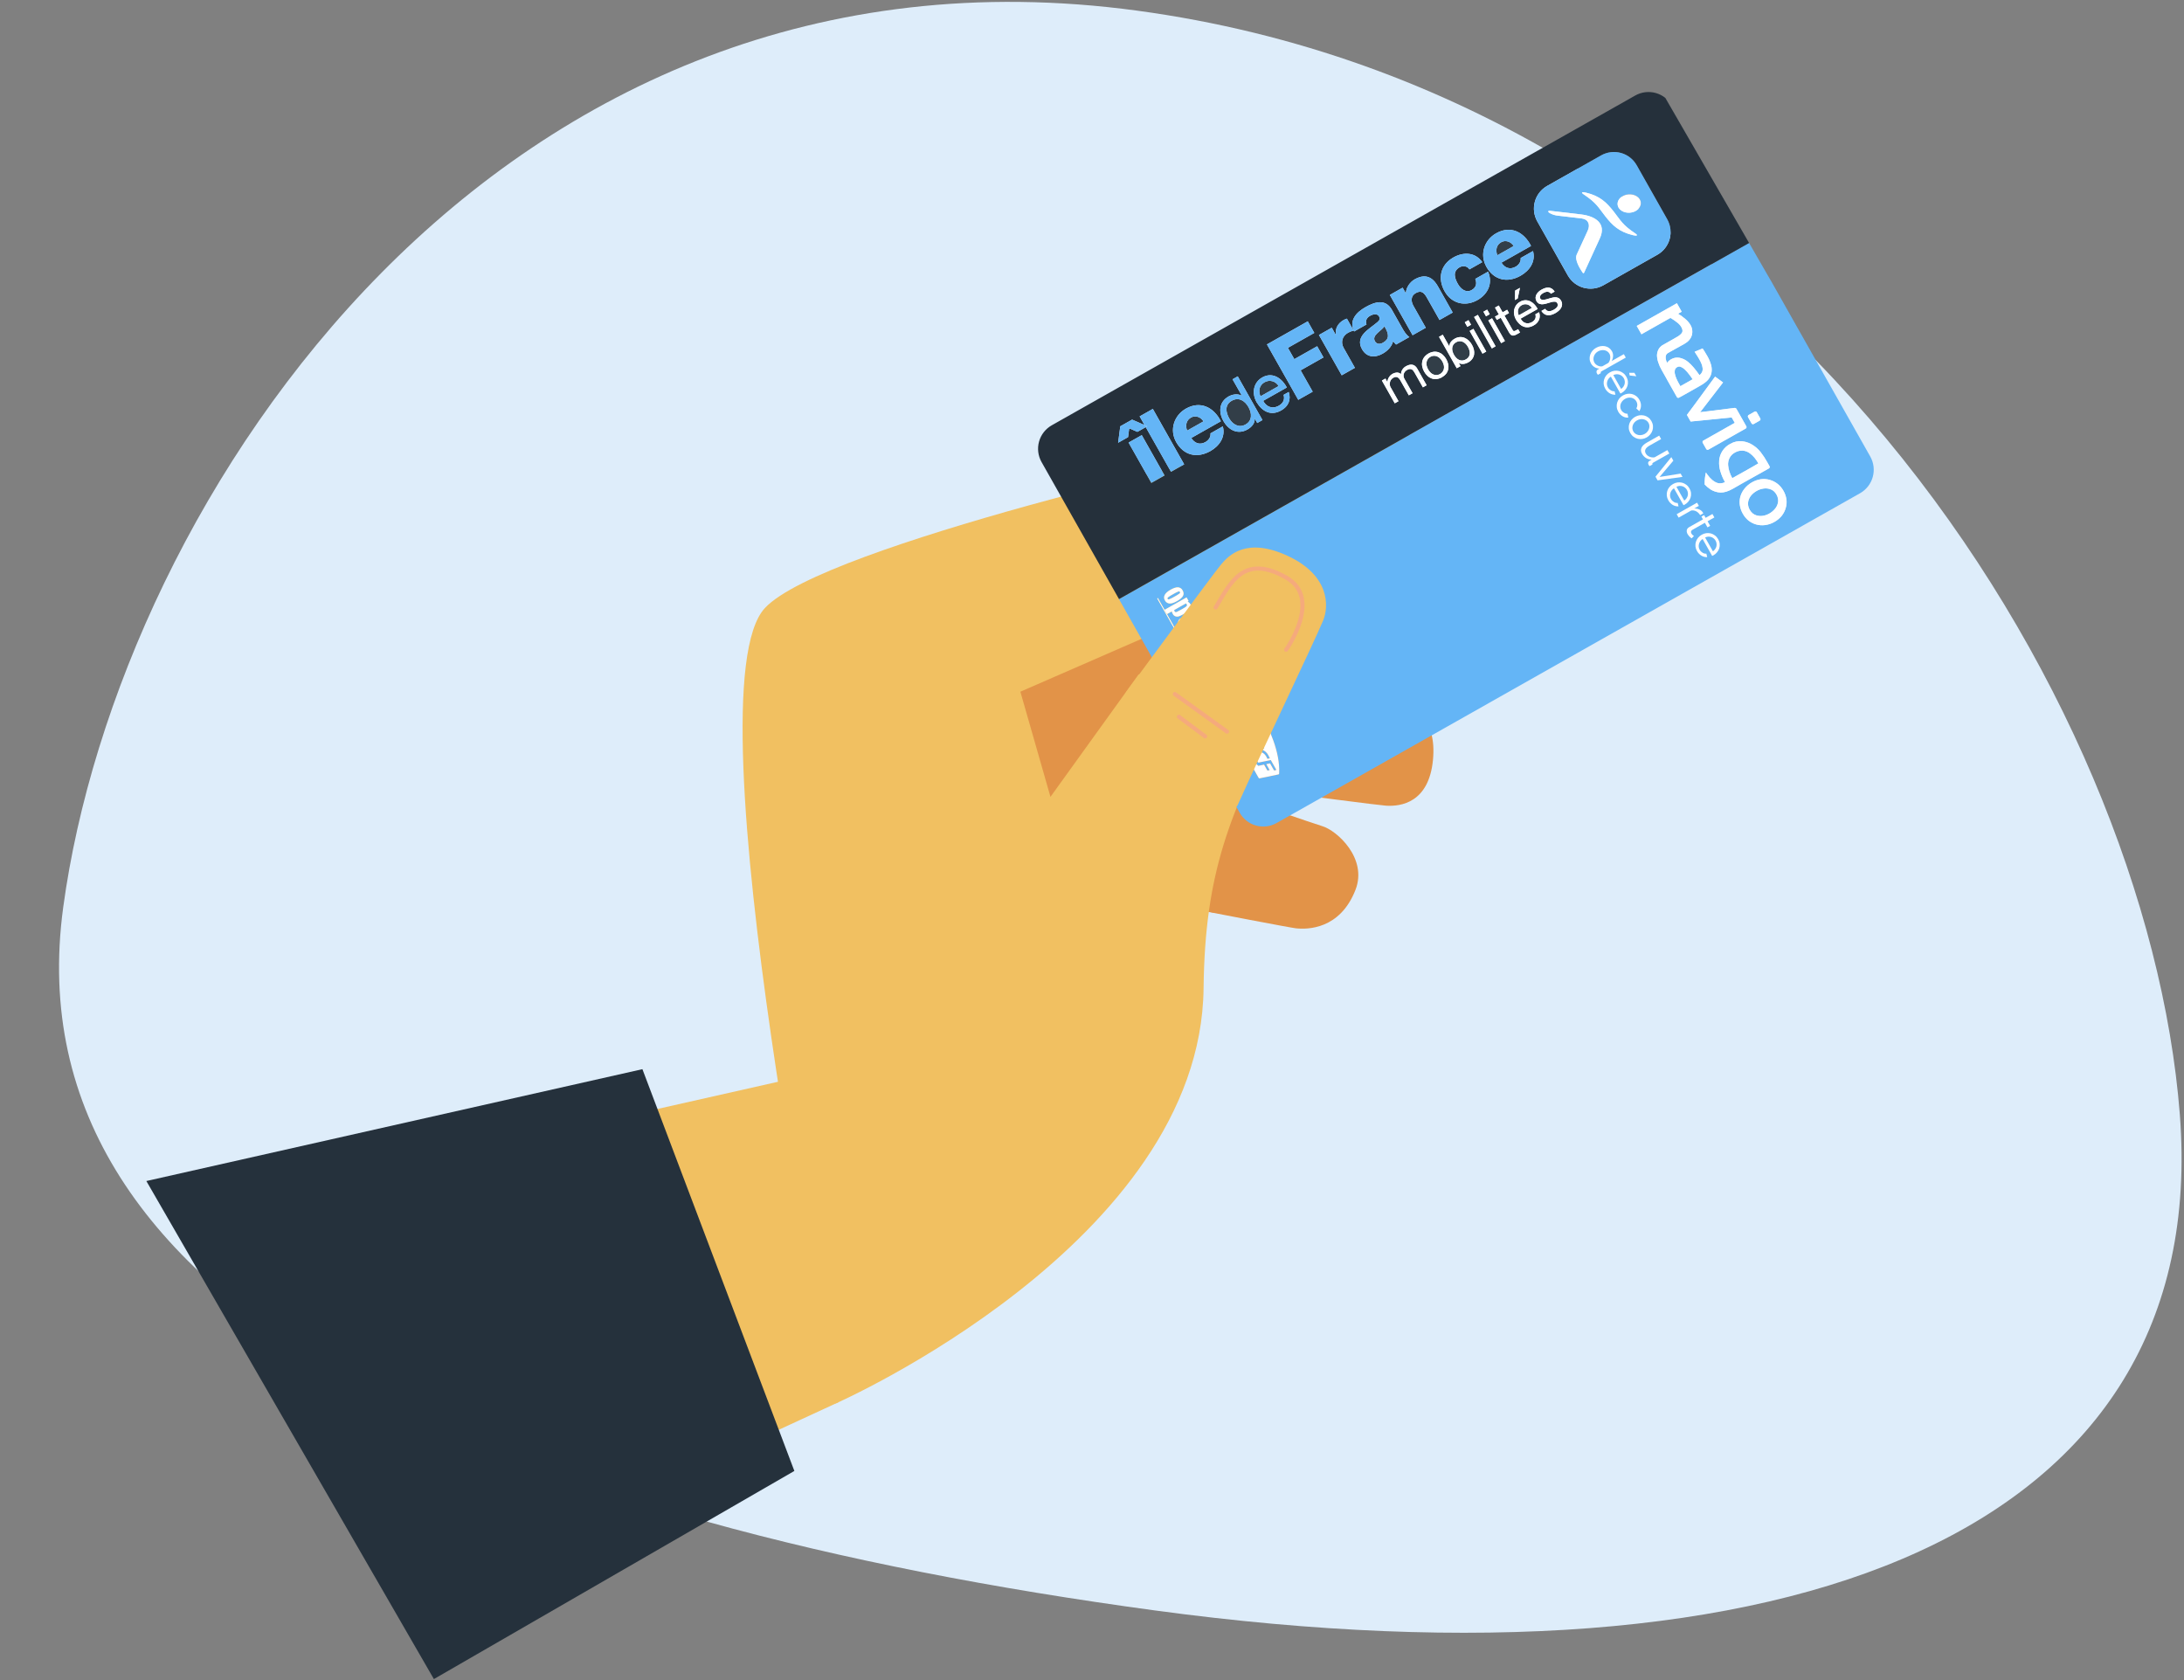 <?xml version="1.0" encoding="utf-8"?>
<svg xmlns="http://www.w3.org/2000/svg" width="533" height="410" viewBox="0 0 533 410" fill="none">
<rect x="0" y="0" width="533" height="410" fill="#808080" stroke="none"/>
<path d="M531.978 271.929C539.893 373.772 437.962 414.148 281.875 393.011C125.789 371.874 1.885 321.263 15.421 221.454C28.957 121.644 121.412 -18.541 277.499 2.596C433.585 23.733 524.062 170.075 531.978 271.929Z" fill="#DEEDFA"/>
<g clip-path="url(#clip0_49468_11840)">
<path d="M296.188 222.721L225.137 209.189L189.771 148.743L260.98 125.434L296.188 222.721Z" fill="#E29348"/>
<path d="M271.275 159.076C271.275 159.076 352.191 166.501 355.891 166.445C359.637 166.388 366.253 164.825 366.439 154.459C366.625 144.093 360.629 142.32 357.854 141.624C355.079 140.927 260.981 125.433 260.981 125.433L271.275 159.076Z" fill="#E29348"/>
<path d="M269.032 187.603C269.032 187.603 334.529 196.368 338.223 196.615C341.962 196.861 348.682 195.838 349.706 185.522C350.73 175.206 344.897 172.953 342.189 172.034C339.481 171.115 270.618 156.923 270.618 156.923L269.032 187.603Z" fill="#E29348"/>
<path d="M256.93 178.987C256.93 178.987 319.137 200.563 322.686 201.608C326.273 202.664 333.808 209.473 330.801 217.164C327.024 226.822 319.097 226.855 316.253 226.541C313.408 226.227 251.3 214.082 251.3 214.082L256.93 178.987Z" fill="#E29348"/>
<path d="M285.98 152.8C285.98 152.8 338.842 127.601 342.179 126.004C345.56 124.387 350.917 120.204 346.757 110.708C342.596 101.212 336.408 102.106 333.595 102.632C330.782 103.157 296.124 111.858 296.124 111.858L285.98 152.8Z" fill="#F1C061"/>
<path d="M277.886 164.572L256.363 194.464L249.019 168.806L314.939 140.044C307.77 120.215 309.245 124.856 303.96 110.056C303.96 110.056 201.022 132.962 186.673 148.382C167.844 168.62 203.897 342.53 203.897 342.53C203.897 342.53 293.055 303.284 293.731 241.145C294.056 212.675 300.2 198.612 312.214 174.672C297.967 165.183 289.982 172.852 277.886 164.572Z" fill="#F1C061"/>
<g clip-path="url(#clip1_49468_11840)">
<path d="M284.952 146.154C285.021 146.276 285.15 146.297 285.357 146.246C285.798 146.067 286.223 145.852 286.63 145.605C287.057 145.382 287.467 145.128 287.858 144.845C288.003 144.72 288.039 144.587 287.963 144.453C287.887 144.318 287.756 144.283 287.566 144.347C287.118 144.535 286.685 144.756 286.27 145.009C285.849 145.229 285.446 145.481 285.064 145.764C284.919 145.894 284.88 146.026 284.952 146.154Z" fill="#64B5F6"/>
<path d="M421.755 113.553C421.797 114.058 421.895 114.556 422.048 115.038C422.221 115.596 422.454 116.135 422.744 116.642L422.772 116.69C422.945 116.592 423.189 116.454 423.507 116.275C424.12 115.928 424.86 115.525 425.691 115.055C426.132 114.806 426.688 114.492 427.357 114.114C427.934 113.788 428.525 113.454 429.132 113.085C428.866 112.615 428.564 112.166 428.228 111.743C427.901 111.344 427.527 110.985 427.116 110.673C426.595 110.257 425.958 110.011 425.292 109.97C424.637 109.941 423.987 110.101 423.42 110.432C422.852 110.729 422.39 111.196 422.099 111.767C421.824 112.321 421.705 112.938 421.755 113.553V113.553Z" fill="#64B5F6"/>
<path d="M303.85 163.188L303.248 163.043L303.57 163.612L303.85 163.188Z" fill="#64B5F6"/>
<path d="M303.137 161.765C303.352 161.643 303.209 161.389 303.209 161.389L303.001 161.022L302.457 161.213L302.66 161.573C302.871 161.933 303.137 161.765 303.137 161.765Z" fill="#64B5F6"/>
<path d="M294.478 155.976C294.45 155.916 294.403 155.867 294.343 155.839C294.283 155.811 294.215 155.804 294.151 155.821C293.865 155.912 293.592 156.04 293.338 156.202L293.698 156.838C293.957 156.705 294.2 156.544 294.424 156.357C294.477 156.311 294.512 156.247 294.522 156.177C294.532 156.107 294.516 156.036 294.478 155.976V155.976Z" fill="#64B5F6"/>
<path d="M286.654 149.219C286.677 149.262 286.709 149.299 286.748 149.329C286.786 149.358 286.83 149.379 286.878 149.39C286.992 149.411 287.111 149.387 287.209 149.325C287.29 149.279 287.48 149.189 287.763 149.042C288.045 148.895 288.279 148.766 288.468 148.659C288.691 148.533 288.887 148.422 289.039 148.323C289.192 148.224 289.33 148.133 289.441 148.05C289.537 147.982 289.614 147.889 289.662 147.781C289.678 147.732 289.682 147.681 289.676 147.63C289.669 147.579 289.651 147.531 289.623 147.488C289.61 147.465 289.61 147.465 289.623 147.488C289.636 147.511 289.571 147.426 289.418 147.251L286.544 148.876C286.537 148.928 286.541 148.982 286.557 149.033C286.582 149.099 286.615 149.161 286.654 149.219V149.219Z" fill="#64B5F6"/>
<path d="M412.344 91.532C411.968 91.004 411.537 90.517 411.057 90.081C410.792 89.834 410.48 89.641 410.139 89.516C410.004 89.462 409.859 89.441 409.715 89.452C409.57 89.464 409.43 89.509 409.306 89.583C409.17 89.649 409.05 89.743 408.952 89.859C408.855 89.974 408.783 90.108 408.74 90.253C408.66 90.603 408.665 90.966 408.756 91.313C408.836 91.674 408.951 92.027 409.097 92.367C409.268 92.763 409.461 93.15 409.674 93.526C409.738 93.639 409.822 93.788 409.924 93.969C409.974 94.057 410.026 94.149 410.078 94.242C410.161 94.195 410.253 94.143 410.367 94.079C410.684 93.899 411.119 93.653 411.66 93.348L412.36 92.952C412.57 92.834 412.799 92.704 413.056 92.558C412.907 92.298 412.655 91.955 412.344 91.532Z" fill="#64B5F6"/>
<path d="M306.071 166.954C306.286 166.832 306.142 166.578 306.142 166.578L305.935 166.211L305.39 166.402L305.584 166.744C305.797 167.108 306.071 166.954 306.071 166.954Z" fill="#64B5F6"/>
<path d="M307.091 186.11C306.93 185.935 306.792 185.74 306.677 185.532C306.402 185.045 306.298 184.591 306.43 184.227C306.482 184.088 306.563 183.962 306.669 183.859C306.775 183.755 306.903 183.676 307.043 183.627C307.762 183.35 308.547 183.759 309.034 184.621C309.136 184.801 309.226 184.987 309.306 185.179L309.902 185.065C309.801 184.813 309.682 184.569 309.545 184.335C309.364 183.983 309.112 183.673 308.806 183.423C308.5 183.173 308.145 182.988 307.764 182.882C307.756 182.88 307.75 182.877 307.744 182.873C307.738 182.868 307.734 182.862 307.731 182.855C307.723 182.841 307.718 182.832 307.733 182.828L308.532 182.661L308.176 182.03L305.614 182.564C306.236 181.831 306.735 181.002 307.091 180.11L306.707 179.43L304.841 179.817C304.828 180.077 304.724 180.324 304.547 180.514C304.535 180.52 304.54 180.533 304.548 180.547C304.55 180.551 304.553 180.556 304.558 180.558C304.563 180.561 304.568 180.561 304.573 180.56C304.589 180.551 306.197 180.226 306.197 180.226C305.764 181.14 305.178 181.974 304.466 182.692L304.877 183.419L306.206 183.143C306.217 183.137 306.226 183.147 306.232 183.159C306.239 183.17 306.244 183.18 306.232 183.189C305.588 183.698 305.509 184.669 306.072 185.664C306.332 186.135 306.678 186.553 307.093 186.896L308.494 186.599L309.313 188.048L309.856 187.936L309.038 186.488L309.96 186.296L310.939 188.028L311.502 187.91L310.128 185.48L307.091 186.11Z" fill="#64B5F6"/>
<path d="M304.68 178.811C304.646 178.257 304.586 177.898 304.838 177.851C305.137 177.792 305.479 178.177 305.694 178.579C305.786 178.752 305.86 178.934 305.913 179.123L306.446 179.012C306.376 178.79 306.285 178.575 306.175 178.37C305.745 177.565 305.127 176.965 304.549 177.048C303.875 177.139 303.917 177.936 303.967 178.618C304.005 179.16 304.006 179.612 303.684 179.631C303.439 179.647 303.173 179.4 302.933 178.954C302.709 178.518 302.576 178.041 302.544 177.551L301.937 177.6C301.993 178.123 302.141 178.633 302.376 179.104C302.869 180.026 303.431 180.485 304.057 180.438C304.796 180.391 304.727 179.519 304.68 178.811Z" fill="#64B5F6"/>
<path d="M433.893 122.729C433.971 122.399 433.98 122.057 433.919 121.724C433.859 121.367 433.736 121.023 433.556 120.708C433.373 120.364 433.125 120.058 432.826 119.808C432.531 119.582 432.194 119.417 431.834 119.32C431.342 119.182 430.825 119.154 430.321 119.239C429.765 119.322 429.23 119.508 428.742 119.786C428.209 120.08 427.734 120.468 427.34 120.931C426.982 121.368 426.739 121.888 426.637 122.444C426.577 122.767 426.579 123.098 426.641 123.421C426.705 123.764 426.827 124.093 427.001 124.395C427.187 124.731 427.433 125.031 427.725 125.281C428.004 125.508 428.325 125.678 428.67 125.78C429.17 125.924 429.695 125.958 430.21 125.882C430.759 125.8 431.289 125.617 431.772 125.341C432.291 125.049 432.754 124.668 433.142 124.217C433.513 123.791 433.771 123.28 433.893 122.729V122.729Z" fill="#64B5F6"/>
<path d="M456.438 111.415L426.951 59.244L273.085 146.209L302.572 198.38C303.433 199.893 304.859 201.004 306.537 201.469C308.215 201.934 310.009 201.715 311.526 200.861L453.953 120.362C455.465 119.502 456.576 118.078 457.041 116.401C457.507 114.725 457.29 112.932 456.438 111.415V111.415ZM290.392 159.758L290.219 159.856L282.409 146.039L282.582 145.941L284.213 148.827L289.581 145.793L290.066 146.651L289.847 146.851C290.002 146.912 290.142 147.006 290.256 147.127C290.38 147.258 290.487 147.404 290.573 147.562C290.647 147.68 290.696 147.812 290.717 147.949C290.737 148.086 290.729 148.227 290.692 148.361C290.588 148.651 290.395 148.9 290.141 149.074C290.035 149.156 289.885 149.259 289.692 149.38C289.499 149.502 289.297 149.624 289.085 149.744C288.874 149.863 288.67 149.979 288.49 150.065C288.31 150.151 288.116 150.248 287.908 150.338C287.61 150.484 287.27 150.519 286.948 150.436C286.796 150.394 286.654 150.32 286.531 150.22C286.408 150.12 286.308 149.995 286.236 149.854C286.162 149.726 286.098 149.592 286.045 149.454C286.009 149.374 285.993 149.286 286 149.198L284.807 149.872L287.225 154.151L287.923 153.756L291.099 159.374L290.392 159.758ZM285.684 143.911C286.423 143.493 287.03 143.298 287.504 143.326C287.74 143.341 287.967 143.418 288.163 143.55C288.359 143.681 288.516 143.863 288.618 144.075C288.901 144.576 288.928 145.027 288.695 145.443C288.463 145.859 287.983 146.272 287.252 146.685C286.521 147.098 285.886 147.305 285.413 147.27C285.178 147.252 284.952 147.172 284.758 147.039C284.564 146.906 284.407 146.725 284.304 146.513C284.179 146.314 284.109 146.084 284.102 145.849C284.095 145.613 284.15 145.38 284.263 145.173C284.485 144.741 284.961 144.32 285.684 143.911ZM292.4 150.762L291.811 151.095L291.448 150.452L288.818 151.938C288.745 151.97 288.679 152.015 288.624 152.072C288.569 152.13 288.526 152.197 288.498 152.271C288.495 152.448 288.549 152.622 288.651 152.766L288.074 153.093L287.735 152.492C287.645 152.36 287.583 152.212 287.551 152.055C287.519 151.899 287.519 151.738 287.55 151.581C287.602 151.43 287.684 151.291 287.791 151.172C287.899 151.053 288.029 150.957 288.175 150.89L290.841 149.383L290.614 148.981L291.191 148.655L291.418 149.057L292.652 148.36L293.246 149.413L292.013 150.11L292.4 150.762ZM293.152 152.093L288.873 154.512L288.287 153.475L292.56 151.059L293.152 152.093ZM292.83 150.907L293.792 150.364L294.378 151.401L293.416 151.944L292.83 150.907ZM290.45 155.806C290.445 155.936 290.483 156.063 290.559 156.169L289.981 156.495L289.611 155.839C289.544 155.737 289.5 155.621 289.481 155.501C289.462 155.381 289.468 155.258 289.5 155.14C289.598 154.894 289.787 154.696 290.028 154.587L294.69 151.953L295.276 152.99L290.658 155.599C290.611 155.619 290.567 155.648 290.531 155.685C290.494 155.721 290.466 155.765 290.447 155.813L290.45 155.806ZM293.586 158.039L292.733 156.531C292.325 156.74 291.939 156.989 291.581 157.276C291.515 157.326 291.47 157.397 291.454 157.478C291.438 157.558 291.451 157.641 291.492 157.712C291.513 157.757 291.545 157.795 291.584 157.825C291.623 157.854 291.669 157.874 291.718 157.882C291.851 157.88 291.982 157.839 292.093 157.764L292.516 158.512C292.373 158.609 292.212 158.675 292.043 158.706C291.873 158.737 291.699 158.731 291.532 158.69C291.197 158.552 290.926 158.293 290.774 157.964C290.653 157.769 290.588 157.545 290.585 157.317C290.581 157.088 290.64 156.862 290.755 156.664C290.99 156.235 291.466 155.816 292.182 155.411C292.897 155.007 293.497 154.823 293.991 154.853C294.231 154.865 294.463 154.942 294.664 155.074C294.864 155.206 295.026 155.389 295.132 155.605C295.243 155.772 295.309 155.965 295.321 156.166C295.334 156.367 295.293 156.567 295.204 156.747C295.024 157.102 294.642 157.442 294.061 157.771L293.586 158.039ZM411.125 96.305C410.163 96.849 409.95 96.952 409.877 96.993L409.807 97.032L409.769 97.054C409.734 97.076 409.695 97.091 409.654 97.099C409.575 97.117 409.492 97.11 409.418 97.077C409.343 97.045 409.281 96.989 409.24 96.919L406.761 92.532L406.734 92.457L405.548 90.359C405.198 89.766 404.915 89.135 404.704 88.478C404.504 87.909 404.395 87.311 404.383 86.708C404.403 86.18 404.546 85.664 404.801 85.202C405.026 84.824 405.338 84.506 405.711 84.274V84.274L405.728 84.264L406.617 83.762C406.937 83.581 407.414 83.312 408.037 82.959C408.66 82.607 409.122 82.346 409.4 82.174C410.069 81.775 410.445 81.38 410.555 81.072C410.665 80.763 410.624 80.368 410.295 79.787C410.021 79.356 409.668 78.98 409.255 78.679C408.754 78.277 408.222 77.915 407.663 77.599C407.486 77.699 407.178 77.873 406.73 78.126C406.062 78.504 405.458 78.845 404.911 79.154C404.365 79.463 400.642 81.567 400.592 81.595L399.432 79.542L409.238 74L410.4 76.055L409.518 76.552C410.159 76.939 410.765 77.379 411.331 77.869C411.794 78.257 412.192 78.718 412.509 79.234C412.745 79.616 412.9 80.044 412.962 80.49C413.024 80.936 412.993 81.389 412.87 81.822C412.612 82.681 411.996 83.379 411.081 83.894C410.298 84.337 409.629 84.715 409.05 85.022C408.472 85.328 408.027 85.587 407.673 85.787L407.059 86.134C406.855 86.239 406.691 86.41 406.595 86.62C406.493 86.879 406.46 87.16 406.5 87.435C406.536 87.739 406.618 88.035 406.743 88.314C406.785 88.389 406.82 88.45 406.843 88.526C407.106 88.17 407.442 87.874 407.829 87.657C408.449 87.293 409.181 87.167 409.888 87.303C410.639 87.458 411.341 87.795 411.933 88.284C412.443 88.705 412.912 89.173 413.333 89.684C413.838 90.281 414.311 90.905 414.75 91.553C414.996 91.365 415.198 91.127 415.345 90.854C415.51 90.512 415.564 90.126 415.499 89.752C415.456 89.423 415.371 89.102 415.247 88.795C415.084 88.395 414.893 88.006 414.676 87.632C414.524 87.363 414.394 87.132 414.272 86.957C414.15 86.782 413.98 86.508 413.779 86.188L413.554 85.84L415.503 85.03L415.664 85.269L416.008 85.803C416.186 86.076 416.403 86.448 416.677 86.933C417.072 87.609 417.376 88.334 417.584 89.088C417.763 89.739 417.786 90.422 417.649 91.082C417.513 91.675 417.237 92.227 416.845 92.692C416.425 93.183 415.762 93.677 414.848 94.196C413.328 95.067 412.086 95.773 411.122 96.313L411.125 96.305ZM294.836 168.952C294.676 168.648 294.542 168.331 294.436 168.005C294.142 167.025 294.194 165.974 294.584 165.028C294.974 164.082 295.678 163.299 296.578 162.812C297.02 162.552 297.507 162.378 298.014 162.299C298.19 162.732 298.218 163.21 298.095 163.66C297.798 163.732 297.514 163.847 297.251 164.003C296.485 164.435 295.923 165.154 295.688 166.001C295.453 166.848 295.563 167.754 295.996 168.52C295.599 168.633 295.211 168.777 294.836 168.952ZM293.965 170.815L293.679 170.309C295.062 168.789 298.035 168.583 298.035 168.583C298.035 168.583 298.342 168.592 298.267 168.401C298.245 168.33 298.245 168.33 298.213 168.247C298.213 168.247 298.08 167.953 298.46 167.822C298.723 167.725 298.493 167.588 298.493 167.588C298.257 167.435 298.427 167.323 298.427 167.323C298.51 167.259 298.634 167.155 298.634 167.155C298.73 167.086 298.712 167.028 298.712 167.028L298.628 166.758C298.609 166.7 298.609 166.638 298.627 166.579C298.645 166.521 298.68 166.47 298.728 166.432L299.138 166.152C299.165 166.141 299.188 166.124 299.206 166.102C299.223 166.08 299.235 166.053 299.239 166.025C299.244 165.997 299.241 165.968 299.231 165.942C299.22 165.915 299.204 165.892 299.182 165.874C299.08 165.779 298.828 165.454 298.828 165.454C298.687 165.294 298.59 165.102 298.544 164.894C298.456 164.5 298.46 164.091 298.556 163.699C298.621 163.345 298.631 162.983 298.585 162.626C298.368 161.528 297.424 160.805 297.424 160.805L297.968 160.498C298.575 160.959 298.989 161.629 299.133 162.378C299.25 162.889 299.253 163.42 299.14 163.932C299.103 164.129 299.087 164.329 299.091 164.528C299.096 164.766 299.179 164.996 299.327 165.183C299.505 165.398 299.671 165.622 299.824 165.856C299.851 165.891 299.87 165.932 299.88 165.976C299.89 166.019 299.891 166.064 299.883 166.108C299.875 166.152 299.858 166.193 299.832 166.23C299.807 166.267 299.775 166.298 299.737 166.321C299.737 166.321 299.48 166.518 299.303 166.65C299.303 166.65 299.24 166.686 299.266 166.791L299.298 167.027C299.314 167.078 299.311 167.133 299.289 167.181C299.268 167.23 299.23 167.27 299.181 167.293L298.888 167.425C298.942 167.429 298.993 167.444 299.04 167.47C299.086 167.496 299.126 167.532 299.156 167.576C299.177 167.634 299.175 167.697 299.151 167.753C299.128 167.809 299.084 167.855 299.029 167.881C299.029 167.881 298.843 167.969 298.815 168.068C298.815 168.068 298.743 168.178 298.882 168.483C298.923 168.574 298.939 168.675 298.93 168.775C298.887 169.084 298.522 169.09 298.522 169.09C297.796 169.161 297.078 169.297 296.376 169.498C296.376 169.498 294.781 169.887 293.965 170.815V170.815ZM302.458 162.534L302.185 162.052L302.468 161.206L301.833 161.43L301.626 161.063L302.908 160.605L303.41 161.494C303.41 161.494 303.711 161.994 303.393 162.173C303.393 162.173 303.046 162.417 302.675 161.759L302.458 162.534ZM295.698 170.239L295.731 170.22C296.161 170.012 296.616 169.862 297.085 169.772C297.613 170.054 298.203 170.198 298.802 170.19C299.4 170.183 299.987 170.024 300.508 169.729C300.882 169.516 301.211 169.231 301.475 168.891C301.74 168.551 301.934 168.162 302.048 167.746C302.161 167.33 302.192 166.896 302.138 166.469C302.083 166.042 301.945 165.629 301.731 165.255C301.501 164.864 301.195 164.522 300.831 164.251C300.468 163.979 300.054 163.782 299.613 163.673C299.699 163.228 299.691 162.771 299.59 162.33C300.273 162.445 300.922 162.711 301.488 163.109C302.055 163.507 302.525 164.026 302.865 164.63C303.421 165.588 303.611 166.714 303.401 167.801C303.192 168.889 302.596 169.864 301.724 170.546C300.852 171.229 299.763 171.573 298.657 171.516C297.551 171.459 296.503 171.004 295.706 170.234L295.698 170.239ZM302.565 162.725L304.388 163.134L303.547 164.462L303.31 164.043L303.492 163.74L303.083 163.016L302.673 162.915L302.565 162.725ZM304.596 163.887L304.723 163.816L305.669 165.49L305.535 165.55L305.176 164.915L304.027 165.311L303.809 164.926L304.959 164.53L304.596 163.887ZM304.551 166.238L305.834 165.782L306.343 166.682C306.343 166.682 306.643 167.183 306.326 167.362C306.326 167.362 305.953 167.623 305.58 166.964L305.282 166.436L304.763 166.613L304.551 166.238ZM416.932 109.714C416.889 109.74 416.841 109.757 416.792 109.765C416.742 109.772 416.692 109.77 416.643 109.758C416.594 109.746 416.549 109.724 416.508 109.694C416.468 109.664 416.434 109.627 416.409 109.584L415.539 108.044C415.514 108 415.498 107.952 415.492 107.902C415.486 107.851 415.49 107.8 415.504 107.752C415.518 107.703 415.541 107.658 415.572 107.618C415.604 107.579 415.643 107.546 415.687 107.521L423.356 103.187L422.609 101.865C420.689 102.062 418.698 102.253 416.603 102.467C414.508 102.682 413.036 102.826 412.591 102.864L411.678 101.25C411.934 100.903 412.787 99.758 413.955 98.186C415.395 96.218 416.861 94.217 418.352 92.183L418.562 91.907L420.502 93.331L414.909 100.589L423.38 99.533C423.46 99.536 423.538 99.559 423.607 99.601C423.675 99.643 423.731 99.702 423.769 99.773L425.314 102.505L426.183 104.044C426.207 104.088 426.221 104.137 426.226 104.188C426.23 104.238 426.224 104.289 426.209 104.337C426.194 104.385 426.169 104.43 426.137 104.469C426.104 104.507 426.065 104.539 426.02 104.563L416.932 109.714ZM427.993 103.463C427.95 103.489 427.902 103.506 427.852 103.514C427.803 103.521 427.752 103.519 427.703 103.507C427.654 103.495 427.608 103.473 427.568 103.443C427.528 103.414 427.493 103.376 427.467 103.333L426.598 101.794C426.573 101.75 426.557 101.701 426.551 101.65C426.546 101.6 426.55 101.549 426.565 101.5C426.579 101.451 426.603 101.406 426.635 101.367C426.667 101.327 426.706 101.295 426.751 101.271L428.2 100.452C428.287 100.401 428.39 100.385 428.488 100.409C428.586 100.433 428.67 100.494 428.724 100.58L429.594 102.119C429.617 102.163 429.632 102.212 429.636 102.262C429.641 102.313 429.636 102.363 429.621 102.411C429.606 102.459 429.581 102.504 429.549 102.543C429.516 102.581 429.477 102.613 429.432 102.637L427.993 103.463ZM425.204 107.687C426.214 107.809 427.177 108.18 428.008 108.767C428.652 109.213 429.226 109.753 429.71 110.369C430.295 111.122 430.82 111.919 431.279 112.754L431.883 113.822C431.919 113.91 431.922 114.007 431.891 114.097C431.861 114.186 431.798 114.261 431.716 114.308L431.102 114.655C430.806 114.822 430.417 115.042 429.928 115.318C428.833 115.922 427.795 116.501 426.815 117.055C426.148 117.432 425.469 117.815 424.778 118.206C424.09 118.61 423.459 118.967 422.879 119.294C421.796 119.906 420.804 120.213 419.919 120.206C419.033 120.174 418.173 119.903 417.429 119.42C416.922 119.077 416.453 118.681 416.03 118.238C416.006 117.254 416.106 116.27 416.328 115.311C416.45 115.495 416.571 115.665 416.691 115.828C417.031 116.308 417.428 116.746 417.872 117.131C418.522 117.67 419.102 117.924 419.606 117.953C420.085 117.974 420.563 117.878 420.997 117.675L420.924 117.546C420.483 116.758 420.13 115.924 419.873 115.058C419.606 114.222 419.503 113.343 419.57 112.468C419.626 111.597 419.909 110.756 420.391 110.028C420.872 109.301 421.535 108.711 422.314 108.318C423.185 107.805 424.198 107.584 425.204 107.687V107.687ZM311.933 189.005C311.852 189.02 307.413 189.945 307.413 189.945C307.244 189.974 307.186 189.895 307.126 189.787L300.424 177.93C300.408 177.902 300.398 177.87 300.395 177.838C300.391 177.805 300.394 177.772 300.404 177.741C300.414 177.71 300.429 177.681 300.45 177.656C300.472 177.631 300.497 177.61 300.527 177.595L307.17 173.841C307.318 173.757 307.444 173.813 307.535 173.962C307.666 174.193 307.857 174.495 308.069 174.871C309.553 177.495 312.456 183.472 312.165 188.734C312.169 188.767 312.166 188.801 312.156 188.832C312.146 188.864 312.129 188.894 312.108 188.919C312.086 188.945 312.059 188.965 312.029 188.98C311.999 188.995 311.966 189.003 311.933 189.005ZM430.728 128.145C430.005 128.237 429.271 128.182 428.57 127.982C427.869 127.782 427.216 127.441 426.651 126.982C426.11 126.523 425.657 125.969 425.316 125.347C424.972 124.744 424.736 124.085 424.619 123.401C424.508 122.737 424.525 122.059 424.67 121.402C424.856 120.632 425.209 119.912 425.705 119.294C426.215 118.648 426.846 118.108 427.564 117.705C428.228 117.323 428.957 117.068 429.714 116.952C430.465 116.847 431.23 116.907 431.956 117.127C432.64 117.322 433.277 117.652 433.832 118.097C434.401 118.556 434.877 119.119 435.234 119.757C435.601 120.387 435.846 121.08 435.958 121.8C436.061 122.485 436.017 123.184 435.829 123.85C435.638 124.597 435.29 125.295 434.808 125.897C434.307 126.502 433.697 127.007 433.01 127.386C432.309 127.786 431.536 128.042 430.735 128.141L430.728 128.145Z" fill="#64B5F6"/>
<path d="M299.982 102.098C300.8 103.545 302.341 104.524 303.982 103.597C305.683 102.636 305.516 100.803 304.697 99.355C303.834 97.827 302.354 96.818 300.611 97.803C298.868 98.788 299.129 100.588 299.982 102.098Z" fill="#323E48"/>
<path d="M408.039 25.783C407.179 24.271 405.755 23.161 404.078 22.695C402.402 22.23 400.61 22.446 399.093 23.298L256.666 103.797C255.154 104.657 254.044 106.081 253.578 107.758C253.112 109.434 253.329 111.226 254.18 112.743L273.093 146.204L426.951 59.244L408.039 25.783ZM379.581 76.422C379.285 76.59 378.972 76.725 378.646 76.823C378.348 76.914 378.036 76.948 377.726 76.925C377.426 76.899 377.137 76.801 376.884 76.639C376.594 76.444 376.351 76.187 376.174 75.885L377.087 75.369C377.19 75.547 377.337 75.696 377.514 75.8C377.676 75.889 377.856 75.938 378.041 75.942C378.236 75.944 378.429 75.913 378.614 75.851C378.813 75.787 379.005 75.702 379.187 75.599C379.337 75.513 379.482 75.417 379.619 75.311C379.758 75.208 379.882 75.086 379.987 74.948C380.085 74.821 380.149 74.67 380.172 74.511C380.193 74.338 380.153 74.162 380.061 74.013C380.007 73.905 379.926 73.813 379.826 73.745C379.726 73.677 379.61 73.637 379.49 73.628C379.208 73.611 378.925 73.64 378.652 73.713C378.34 73.79 378.011 73.885 377.661 74.004C377.329 74.116 376.987 74.195 376.64 74.241C376.326 74.282 376.006 74.252 375.705 74.153C375.38 74.024 375.115 73.779 374.963 73.465C374.814 73.215 374.74 72.927 374.749 72.637C374.76 72.37 374.831 72.11 374.958 71.876C375.09 71.631 375.262 71.409 375.465 71.219C375.672 71.023 375.902 70.854 376.149 70.713C376.44 70.546 376.746 70.408 377.064 70.302C377.342 70.208 377.634 70.168 377.926 70.183C378.208 70.202 378.48 70.292 378.718 70.444C378.998 70.632 379.233 70.878 379.408 71.166L378.496 71.681C378.399 71.528 378.264 71.403 378.105 71.316C377.962 71.243 377.804 71.203 377.644 71.201C377.477 71.198 377.312 71.222 377.153 71.272C376.989 71.323 376.83 71.391 376.68 71.477C376.541 71.555 376.409 71.643 376.284 71.741C376.161 71.835 376.053 71.947 375.963 72.072C375.882 72.182 375.828 72.31 375.806 72.445C375.787 72.588 375.819 72.733 375.895 72.855C375.935 72.927 375.99 72.991 376.056 73.041C376.123 73.091 376.199 73.126 376.28 73.145C376.467 73.186 376.66 73.192 376.849 73.163C377.077 73.13 377.302 73.078 377.523 73.008C377.764 72.933 378.007 72.859 378.249 72.788C378.503 72.71 378.762 72.644 379.023 72.592C379.266 72.542 379.515 72.528 379.762 72.55C379.995 72.574 380.22 72.647 380.422 72.766C380.647 72.908 380.831 73.107 380.954 73.344C381.13 73.631 381.222 73.962 381.217 74.299C381.203 74.597 381.12 74.887 380.972 75.146C380.815 75.421 380.608 75.664 380.364 75.865C380.121 76.075 379.859 76.261 379.581 76.422V76.422ZM390.778 37.91C392.242 37.087 393.973 36.877 395.592 37.326C397.211 37.775 398.587 38.847 399.418 40.307L406.888 53.525C407.711 54.99 407.92 56.721 407.47 58.34C407.019 59.959 405.946 61.333 404.485 62.163L391.268 69.634C389.803 70.456 388.073 70.665 386.455 70.216C384.836 69.766 383.462 68.694 382.631 67.234L375.161 54.017C374.339 52.553 374.129 50.822 374.579 49.204C375.028 47.586 376.1 46.211 377.56 45.381L390.778 37.91ZM344.93 74.62L347.961 79.983L344.739 81.805L339.182 71.974L342.309 70.207L343.07 71.553L343.112 71.529C343.121 70.197 344.101 68.818 345.268 68.158C348.539 66.309 350.162 68.543 350.964 69.963L354.53 76.271L351.309 78.091L348.622 73.337C347.861 71.991 347.243 70.543 345.479 71.54C344.274 72.22 344.323 73.546 344.93 74.62ZM315.873 87.648L321.453 84.495L322.994 87.221L317.414 90.374L320.359 95.584L316.838 97.574L309.194 84.049L319.158 78.417L320.753 81.24L314.31 84.882L315.873 87.648ZM327.918 84.902L330.668 89.768L327.445 91.589L321.884 81.75L325.014 79.981L325.993 81.713L326.03 81.692C325.799 80.175 326.521 78.891 327.908 78.107C328.161 77.963 328.43 77.846 328.708 77.759L330.358 80.677C329.889 80.782 329.437 80.951 329.016 81.182C327.427 82.08 327.215 83.659 327.913 84.895L327.918 84.902ZM300.799 92.561L302.069 91.843L308.096 102.508L306.826 103.225L306.236 102.181L306.205 102.198C306.269 103.281 305.493 104.212 304.433 104.811C302.055 106.156 299.813 104.937 298.582 102.76C297.351 100.582 297.475 98.083 299.837 96.747C300.626 96.301 301.931 95.96 303.021 96.542L303.052 96.525L300.799 92.561ZM306.689 98.18C305.384 95.872 305.945 93.298 308.052 92.107C310.782 90.564 313.064 92.645 314.046 94.557L308.275 97.82C308.992 99.191 310.425 99.95 312.111 98.997C313.155 98.407 313.598 97.484 313.26 96.36L314.511 95.653C315.131 97.549 314.43 99.166 312.699 100.145C310.227 101.547 308.111 100.499 306.692 98.186L306.689 98.18ZM280.987 117.832L275.433 108.005L278.644 106.19L284.202 116.023L280.987 117.832ZM285.776 115.125L279.621 104.236L277.58 105.39L275.583 104.528L275.302 106.677L272.878 108.047L273.401 104.033L276.287 102.402L279.323 103.732L278.127 101.615L281.35 99.794L288.995 113.321L285.776 115.125ZM287.047 107.888C285.345 104.877 286.531 101.356 289.428 99.719C292.953 97.727 296.213 99.385 297.949 102.803L290.729 106.884C291.547 108.198 292.824 108.647 294.19 107.874C294.96 107.439 295.526 106.645 295.415 105.753L298.428 104.05C299.128 106.658 297.583 108.843 295.388 110.084C292.179 111.885 288.908 111.182 287.047 107.888ZM332.4 85.225C330.593 82.027 334.218 80.303 336.196 78.584C336.682 78.159 336.878 77.8 336.535 77.194C336.118 76.455 335.069 76.674 334.405 77.05C333.512 77.554 333.172 78.272 333.49 79.189L330.479 80.891C329.81 79.573 329.946 78.399 330.528 77.385C331.11 76.371 332.143 75.576 333.267 74.941C335.597 73.624 338.142 72.864 339.715 75.648L342.145 79.946C342.615 80.779 343.13 81.689 343.954 82.249L340.71 84.082C340.439 83.839 340.198 83.564 339.994 83.263C339.653 84.606 338.613 85.64 337.436 86.306C335.56 87.366 333.546 87.252 332.4 85.225V85.225ZM352.566 71.108C350.8 67.984 351.527 64.621 354.692 62.832C357.135 61.451 360.037 61.509 361.737 63.975L358.613 65.741C358.121 64.92 357.041 64.756 356.237 65.211C354.438 66.227 355.023 67.927 355.791 69.286C356.508 70.555 357.796 71.549 359.158 70.779C360.272 70.149 360.485 69.179 360.044 68.057L363.159 66.297C364.364 69.088 363.174 71.758 360.56 73.236C357.614 74.901 354.268 74.119 352.566 71.108ZM362.747 65.1C361.045 62.089 362.233 58.567 365.128 56.931C368.655 54.938 371.915 56.596 373.647 60.016L366.428 64.096C367.247 65.41 368.526 65.858 369.892 65.085C370.661 64.65 371.228 63.856 371.113 62.966L374.13 61.261C374.824 63.872 373.285 66.054 371.086 67.297C367.882 69.098 364.603 68.402 362.74 65.107L362.747 65.1ZM370.931 70.243L370.395 72.83L369.709 73.219L369.761 70.904L370.931 70.243ZM369.115 80.464C369.161 80.552 369.219 80.634 369.288 80.706C369.336 80.759 369.403 80.792 369.474 80.799C369.56 80.804 369.645 80.788 369.722 80.753C369.845 80.698 369.965 80.637 370.081 80.57L370.501 80.333L370.956 81.139L370.25 81.538C370.048 81.656 369.835 81.754 369.614 81.832C369.452 81.893 369.277 81.912 369.106 81.885C368.941 81.852 368.789 81.771 368.67 81.652C368.499 81.481 368.355 81.285 368.242 81.071L366.247 77.541L365.302 78.075L364.847 77.269L365.791 76.735L364.851 75.07L365.765 74.554L366.705 76.218L367.811 75.593L368.267 76.399L367.161 77.024L369.115 80.464ZM359.745 77.36L360.659 76.843L364.992 84.51L364.078 85.027L359.745 77.36ZM362.716 85.796L361.802 86.313L358.665 80.763L359.579 80.246L362.716 85.796ZM359.013 79.246L358.1 79.762L357.469 78.646L358.383 78.13L359.013 79.246ZM362.023 76.072L362.935 75.557L363.565 76.673L362.654 77.188L362.023 76.072ZM363.219 78.189L364.131 77.673L367.269 83.226L366.357 83.741L363.219 78.189ZM347.255 94.538L345.196 90.896C345.105 90.734 344.999 90.58 344.881 90.437C344.777 90.313 344.648 90.213 344.502 90.143C344.353 90.075 344.189 90.048 344.026 90.065C343.814 90.091 343.61 90.163 343.429 90.275C343.228 90.374 343.05 90.512 342.904 90.681C342.759 90.851 342.649 91.048 342.582 91.261C342.528 91.472 342.518 91.691 342.552 91.905C342.586 92.119 342.663 92.325 342.779 92.508L344.737 95.971L343.825 96.487L341.762 92.837C341.67 92.671 341.561 92.514 341.435 92.371C341.328 92.25 341.197 92.152 341.051 92.081C340.906 92.015 340.747 91.987 340.589 92.002C340.39 92.028 340.198 92.096 340.026 92.201C339.785 92.328 339.582 92.515 339.436 92.745C339.313 92.942 339.23 93.162 339.191 93.391C339.158 93.594 339.16 93.802 339.198 94.004C339.223 94.16 339.273 94.311 339.344 94.452L341.302 97.915L340.39 98.431L337.246 92.868L338.104 92.383L338.565 93.199L338.588 93.186C338.638 92.593 338.899 92.038 339.323 91.621C339.748 91.204 340.308 90.954 340.902 90.916C341.087 90.911 341.272 90.944 341.444 91.012C341.616 91.08 341.773 91.182 341.905 91.311C341.918 90.917 342.036 90.533 342.245 90.198C342.461 89.859 342.759 89.579 343.11 89.384C343.364 89.237 343.636 89.123 343.919 89.046C344.16 88.982 344.411 88.968 344.658 89.004C344.897 89.044 345.123 89.144 345.315 89.293C345.543 89.471 345.73 89.696 345.866 89.951L348.166 94.022L347.255 94.538ZM350.612 92.506C350.208 92.55 349.8 92.504 349.417 92.372C349.032 92.237 348.68 92.023 348.382 91.745C348.057 91.444 347.781 91.092 347.567 90.703C347.345 90.317 347.184 89.899 347.093 89.463C347.007 89.063 347.005 88.65 347.086 88.249C347.17 87.851 347.341 87.476 347.586 87.151C348.162 86.43 348.994 85.959 349.91 85.838C350.313 85.798 350.719 85.846 351.101 85.979C351.487 86.116 351.84 86.331 352.139 86.611C352.465 86.915 352.741 87.268 352.956 87.657C353.179 88.041 353.338 88.459 353.429 88.893C353.514 89.291 353.515 89.703 353.432 90.102C353.348 90.498 353.179 90.87 352.936 91.192C352.354 91.907 351.524 92.376 350.612 92.506V92.506ZM357.83 88.659C357.643 88.727 357.448 88.775 357.251 88.802C357.046 88.83 356.839 88.831 356.634 88.802C356.422 88.774 356.217 88.704 356.031 88.597L356.01 88.609L356.43 89.352L355.516 89.869L351.183 82.202L352.096 81.685L353.717 84.552L353.738 84.54C353.711 84.154 353.828 83.773 354.066 83.468C354.322 83.135 354.644 82.859 355.012 82.657C355.394 82.429 355.824 82.293 356.267 82.26C356.662 82.235 357.057 82.3 357.423 82.45C357.796 82.604 358.136 82.828 358.425 83.109C358.739 83.409 359.006 83.754 359.217 84.134C359.433 84.511 359.594 84.917 359.693 85.34C359.786 85.727 359.802 86.13 359.741 86.524C359.675 86.909 359.523 87.273 359.295 87.59C359.034 87.944 358.698 88.236 358.31 88.444C358.159 88.526 358.002 88.596 357.84 88.654L357.83 88.659ZM373.001 79.857C372.609 79.899 372.212 79.853 371.84 79.721C371.459 79.58 371.112 79.361 370.82 79.079C370.488 78.765 370.201 78.407 369.965 78.016C369.739 77.625 369.583 77.198 369.505 76.753C369.436 76.348 369.445 75.934 369.531 75.532C369.617 75.146 369.784 74.782 370.019 74.464C370.266 74.132 370.581 73.857 370.944 73.657C371.365 73.398 371.852 73.263 372.346 73.268C372.775 73.285 373.195 73.399 373.572 73.604C373.948 73.809 374.283 74.08 374.562 74.405C374.833 74.712 375.065 75.052 375.253 75.416L371.097 77.764C371.223 78.002 371.384 78.219 371.575 78.408C371.758 78.585 371.975 78.722 372.213 78.809C372.461 78.897 372.725 78.929 372.987 78.902C373.294 78.867 373.591 78.767 373.857 78.609C374.202 78.432 374.482 78.15 374.655 77.802C374.802 77.455 374.812 77.065 374.683 76.71L375.604 76.189C375.835 76.789 375.831 77.454 375.593 78.051C375.323 78.637 374.865 79.115 374.292 79.411C373.901 79.646 373.464 79.796 373.011 79.851L373.001 79.857Z" fill="#25303B"/>
<path d="M290.66 101.899C289.525 102.54 289.226 103.781 289.713 105.087L293.711 102.827C293.029 101.755 291.739 101.289 290.66 101.899Z" fill="#323E48"/>
<path d="M372.738 74.303C372.516 74.243 372.284 74.225 372.055 74.25C371.809 74.278 371.571 74.358 371.356 74.483C371.135 74.603 370.942 74.768 370.787 74.967C370.648 75.15 370.547 75.359 370.49 75.582C370.436 75.804 370.422 76.034 370.45 76.261C370.48 76.5 370.549 76.732 370.653 76.949L373.843 75.146C373.71 74.943 373.544 74.763 373.352 74.614C373.169 74.472 372.96 74.367 372.738 74.303V74.303Z" fill="#323E48"/>
<path d="M337.858 79.619C337.563 80.157 336.765 80.689 336.166 81.274C335.567 81.858 335.109 82.498 335.547 83.273C335.985 84.049 336.8 84.04 337.526 83.63C339.057 82.765 339.079 81.605 337.858 79.619Z" fill="#323E48"/>
<path d="M366.361 59.112C365.222 59.756 364.929 60.993 365.414 62.3L369.412 60.041C368.732 58.968 367.442 58.501 366.361 59.112Z" fill="#323E48"/>
<path d="M352.367 90.039C352.426 89.754 352.426 89.46 352.367 89.176C352.216 88.49 351.863 87.865 351.354 87.383C351.138 87.184 350.886 87.03 350.61 86.93C350.359 86.841 350.091 86.809 349.826 86.835C349.561 86.863 349.305 86.945 349.073 87.076C348.841 87.207 348.639 87.384 348.479 87.596C348.32 87.81 348.209 88.056 348.155 88.317C348.099 88.605 348.101 88.901 348.16 89.188C348.311 89.873 348.664 90.498 349.173 90.981C349.387 91.178 349.638 91.33 349.912 91.426C350.163 91.512 350.43 91.542 350.694 91.515C350.959 91.489 351.215 91.407 351.447 91.276C351.679 91.145 351.881 90.967 352.041 90.754C352.2 90.542 352.311 90.298 352.367 90.039V90.039Z" fill="#323E48"/>
<path d="M308.604 93.285C307.275 94.037 307.051 95.478 307.626 96.711L312.051 94.21C311.325 93.024 309.87 92.57 308.604 93.285Z" fill="#323E48"/>
<path d="M358.698 86.299C358.712 86.013 358.675 85.727 358.589 85.454C358.499 85.16 358.378 84.877 358.226 84.611C358.081 84.355 357.903 84.119 357.696 83.91C357.498 83.709 357.266 83.545 357.011 83.426C356.761 83.312 356.488 83.257 356.213 83.268C355.907 83.283 355.61 83.374 355.347 83.532C355.069 83.677 354.834 83.893 354.664 84.156C354.523 84.393 354.436 84.658 354.41 84.932C354.385 85.214 354.414 85.499 354.495 85.77C354.575 86.057 354.69 86.333 354.837 86.592C354.987 86.858 355.169 87.105 355.379 87.326C355.575 87.534 355.807 87.703 356.065 87.825C356.318 87.939 356.594 87.995 356.872 87.986C357.192 87.968 357.503 87.873 357.778 87.707C358.057 87.561 358.294 87.344 358.463 87.078C358.604 86.842 358.685 86.574 358.698 86.299V86.299Z" fill="#323E48"/>
<path d="M291.091 159.364L287.916 153.746L287.22 154.139L290.395 159.757L291.091 159.364Z" fill="white"/>
<path d="M287.217 154.141L284.798 149.862L284.775 149.875L284.188 148.836L284.211 148.823L282.582 145.941L282.409 146.039L290.219 159.857L290.305 159.808L287.13 154.19L287.217 154.141Z" fill="white"/>
<path d="M290.392 159.759L287.217 154.141L287.128 154.191L290.303 159.809L290.392 159.759Z" fill="white"/>
<path d="M284.297 146.518C284.4 146.729 284.556 146.91 284.75 147.043C284.945 147.176 285.17 147.256 285.405 147.275C285.879 147.309 286.49 147.116 287.245 146.689C287.999 146.263 288.455 145.863 288.688 145.447C288.92 145.032 288.889 144.572 288.61 144.08C288.508 143.867 288.351 143.685 288.155 143.554C287.959 143.422 287.732 143.345 287.496 143.331C287.022 143.303 286.415 143.497 285.677 143.915C284.961 144.32 284.486 144.741 284.255 145.178C284.143 145.385 284.087 145.618 284.094 145.853C284.102 146.089 284.171 146.318 284.297 146.518V146.518ZM287.566 144.347C287.756 144.283 287.888 144.32 287.963 144.453C288.038 144.586 288.003 144.72 287.857 144.845C287.467 145.128 287.056 145.382 286.629 145.605C286.223 145.853 285.797 146.067 285.357 146.246C285.155 146.307 285.021 146.276 284.952 146.155C284.884 146.033 284.919 145.894 285.064 145.764C285.446 145.481 285.849 145.229 286.27 145.009C286.685 144.756 287.118 144.535 287.566 144.347V144.347Z" fill="white"/>
<path d="M285.992 149.187C285.986 149.274 286.002 149.362 286.038 149.443C286.091 149.581 286.155 149.714 286.229 149.843C286.301 149.984 286.401 150.108 286.524 150.208C286.646 150.309 286.788 150.382 286.941 150.425C287.262 150.507 287.603 150.472 287.901 150.327C288.105 150.239 288.305 150.144 288.483 150.054C288.66 149.963 288.862 149.854 289.078 149.732C289.293 149.611 289.493 149.497 289.685 149.369C289.876 149.24 290.028 149.145 290.133 149.062C290.388 148.889 290.581 148.639 290.685 148.349C290.722 148.215 290.73 148.075 290.709 147.938C290.689 147.8 290.64 147.668 290.566 147.551C290.479 147.393 290.373 147.247 290.249 147.116C290.134 146.995 289.994 146.901 289.839 146.84L290.059 146.639L289.578 145.789L284.21 148.823L284.798 149.862L285.992 149.187ZM289.428 147.244C289.578 147.414 289.649 147.496 289.633 147.481C289.618 147.467 289.62 147.458 289.633 147.481C289.661 147.524 289.679 147.573 289.686 147.624C289.693 147.674 289.688 147.726 289.672 147.774C289.624 147.882 289.548 147.975 289.451 148.044C289.341 148.127 289.208 148.22 289.05 148.317C288.891 148.414 288.699 148.527 288.478 148.653C288.285 148.761 288.058 148.89 287.773 149.036C287.487 149.182 287.302 149.276 287.219 149.318C287.121 149.381 287.003 149.404 286.888 149.383C286.841 149.373 286.796 149.352 286.758 149.322C286.719 149.293 286.688 149.255 286.665 149.213C286.628 149.153 286.598 149.088 286.577 149.021C286.561 148.97 286.557 148.916 286.564 148.864L289.428 147.244Z" fill="white"/>
<path d="M284.798 149.862L284.211 148.823L284.188 148.836L284.775 149.875L284.798 149.862Z" fill="white"/>
<path d="M292.667 148.374L291.433 149.071L291.206 148.669L290.629 148.995L290.856 149.398L288.18 150.91C288.035 150.977 287.904 151.073 287.797 151.191C287.689 151.31 287.607 151.449 287.555 151.601C287.524 151.757 287.525 151.919 287.557 152.075C287.588 152.231 287.651 152.38 287.74 152.512L288.075 153.104L288.652 152.778C288.55 152.634 288.497 152.46 288.499 152.283C288.527 152.209 288.57 152.141 288.625 152.084C288.68 152.027 288.746 151.982 288.819 151.95L291.445 150.466L291.808 151.109L292.397 150.776L292.034 150.133L293.267 149.436L292.667 148.374Z" fill="white"/>
<path d="M294.37 151.407L293.783 150.368L292.823 150.911L293.41 151.95L294.37 151.407Z" fill="white"/>
<path d="M293.148 152.099L292.561 151.06L288.282 153.478L288.869 154.517L293.148 152.099Z" fill="white"/>
<path d="M294.684 151.943L290.026 154.575C289.785 154.684 289.596 154.882 289.498 155.128C289.466 155.245 289.46 155.368 289.479 155.489C289.498 155.609 289.542 155.724 289.609 155.827L289.979 156.483L290.557 156.156C290.481 156.051 290.442 155.923 290.448 155.794C290.465 155.745 290.492 155.7 290.528 155.662C290.563 155.624 290.605 155.593 290.653 155.572L295.27 152.962L294.684 151.943Z" fill="white"/>
<path d="M295.128 155.612C295.022 155.396 294.861 155.213 294.66 155.081C294.46 154.949 294.228 154.873 293.988 154.86C293.493 154.83 292.89 155.016 292.178 155.418C291.463 155.823 290.986 156.242 290.752 156.671C290.637 156.869 290.578 157.095 290.581 157.324C290.584 157.553 290.65 157.776 290.77 157.971C290.922 158.3 291.193 158.559 291.529 158.697C291.696 158.738 291.87 158.744 292.039 158.713C292.209 158.683 292.37 158.617 292.512 158.52L292.089 157.771C291.978 157.847 291.848 157.888 291.714 157.889C291.666 157.881 291.62 157.861 291.581 157.832C291.542 157.802 291.51 157.764 291.489 157.72C291.448 157.649 291.434 157.565 291.451 157.485C291.467 157.404 291.512 157.333 291.577 157.284C291.935 156.997 292.322 156.747 292.73 156.538L293.583 158.047L294.058 157.778C294.635 157.452 295.02 157.11 295.2 156.754C295.29 156.574 295.331 156.374 295.318 156.173C295.305 155.973 295.24 155.779 295.128 155.612V155.612ZM293.337 156.203C293.591 156.041 293.864 155.913 294.15 155.822C294.214 155.805 294.282 155.811 294.342 155.84C294.402 155.868 294.45 155.917 294.477 155.977C294.515 156.037 294.531 156.108 294.521 156.178C294.511 156.248 294.476 156.312 294.423 156.358C294.2 156.545 293.956 156.706 293.697 156.839L293.337 156.203Z" fill="white"/>
<path d="M312.171 188.731C312.462 183.469 309.558 177.492 308.075 174.868C307.863 174.492 307.687 174.181 307.541 173.959C307.455 173.807 307.324 173.754 307.176 173.838L300.534 177.591C300.505 177.606 300.479 177.627 300.458 177.652C300.437 177.677 300.421 177.706 300.412 177.737C300.402 177.768 300.399 177.801 300.402 177.833C300.406 177.866 300.416 177.897 300.431 177.926L307.133 189.783C307.194 189.891 307.242 189.976 307.42 189.941C307.42 189.941 311.86 189.015 311.94 189.001C311.974 188.999 312.006 188.99 312.036 188.975C312.066 188.961 312.092 188.94 312.114 188.915C312.135 188.89 312.151 188.86 312.161 188.829C312.171 188.797 312.175 188.764 312.171 188.731V188.731ZM304.049 180.446C303.422 180.49 302.86 180.031 302.368 179.111C302.134 178.64 301.985 178.131 301.929 177.607L302.537 177.559C302.569 178.048 302.701 178.525 302.925 178.961C303.174 179.402 303.428 179.657 303.676 179.638C303.996 179.615 303.997 179.168 303.959 178.625C303.909 177.943 303.871 177.153 304.542 177.055C305.116 176.984 305.738 177.572 306.167 178.378C306.279 178.581 306.372 178.795 306.444 179.016L305.911 179.127C305.858 178.938 305.785 178.756 305.692 178.583C305.478 178.181 305.135 177.796 304.837 177.855C304.584 177.902 304.644 178.261 304.679 178.816C304.728 179.519 304.797 180.391 304.049 180.446ZM310.937 188.024L309.958 186.293L309.036 186.484L309.855 187.933L309.311 188.045L308.492 186.596L307.091 186.893C306.676 186.55 306.33 186.132 306.07 185.66C305.507 184.666 305.586 183.695 306.23 183.186C306.23 183.186 306.238 183.169 306.23 183.155C306.223 183.142 306.219 183.136 306.204 183.14L304.881 183.418L304.469 182.689C305.184 181.971 305.772 181.136 306.207 180.221C306.207 180.221 304.602 180.552 304.583 180.555C304.578 180.556 304.572 180.556 304.568 180.553C304.563 180.551 304.559 180.547 304.558 180.542C304.55 180.528 304.546 180.52 304.557 180.509C304.734 180.319 304.838 180.072 304.851 179.812L306.716 179.425L307.1 180.105C306.745 180.997 306.246 181.826 305.624 182.559L308.186 182.025L308.542 182.656L307.734 182.821C307.723 182.827 307.721 182.828 307.732 182.847C307.734 182.854 307.739 182.86 307.745 182.865C307.75 182.87 307.757 182.873 307.765 182.874C308.146 182.982 308.502 183.167 308.809 183.418C309.115 183.669 309.367 183.981 309.547 184.334C309.683 184.569 309.802 184.813 309.902 185.066L309.306 185.179C309.227 184.988 309.136 184.802 309.034 184.622C308.547 183.76 307.762 183.35 307.043 183.628C306.903 183.676 306.775 183.755 306.67 183.859C306.564 183.963 306.482 184.089 306.43 184.228C306.298 184.592 306.402 185.046 306.678 185.532C306.792 185.741 306.931 185.935 307.091 186.111L310.131 185.479L311.502 187.906L310.937 188.024Z" fill="white"/>
<path d="M302.856 164.634C302.516 164.031 302.046 163.511 301.479 163.113C300.912 162.715 300.264 162.449 299.581 162.334C299.682 162.776 299.689 163.233 299.604 163.677C300.044 163.787 300.459 163.983 300.822 164.255C301.186 164.527 301.492 164.868 301.722 165.26C301.936 165.634 302.074 166.046 302.128 166.474C302.183 166.901 302.152 167.335 302.038 167.75C301.925 168.166 301.73 168.555 301.466 168.895C301.202 169.236 300.873 169.521 300.498 169.734C299.978 170.029 299.391 170.187 298.793 170.195C298.194 170.202 297.604 170.059 297.076 169.777C296.607 169.866 296.152 170.017 295.722 170.225L295.697 170.239C296.494 171.008 297.541 171.463 298.647 171.521C299.753 171.578 300.843 171.233 301.715 170.551C302.587 169.868 303.182 168.893 303.392 167.806C303.602 166.719 303.411 165.592 302.856 164.634V164.634Z" fill="white"/>
<path d="M305.571 166.969C305.944 167.629 306.316 167.368 306.316 167.368C306.634 167.188 306.333 166.688 306.333 166.688L305.824 165.787L304.541 166.244L304.759 166.628L305.273 166.442L305.571 166.969ZM305.93 166.213L306.138 166.58C306.138 166.58 306.281 166.834 306.066 166.956C306.066 166.956 305.787 167.113 305.579 166.746L305.385 166.404L305.93 166.213Z" fill="white"/>
<path d="M303.492 163.74L303.31 164.043L303.547 164.462L304.388 163.134L302.565 162.725L302.674 162.917L303.084 163.018L303.492 163.74ZM303.848 163.185L303.578 163.605L303.252 163.027L303.848 163.185Z" fill="white"/>
<path d="M304.028 165.313L305.176 164.915L305.535 165.55L305.669 165.489L304.723 163.816L304.596 163.887L304.953 164.52L303.806 164.92L304.028 165.313Z" fill="white"/>
<path d="M303.394 162.173C303.712 161.994 303.411 161.493 303.411 161.493L302.909 160.604L301.627 161.062L301.835 161.43L302.47 161.206L303.014 161.015L303.222 161.382C303.222 161.382 303.365 161.636 303.15 161.758C303.15 161.758 302.878 161.929 302.677 161.573L302.47 161.206L302.186 162.051L302.459 162.534L302.676 161.759C303.048 162.417 303.394 162.173 303.394 162.173Z" fill="white"/>
<path d="M297.258 163.999C297.521 163.843 297.805 163.728 298.102 163.656C298.225 163.206 298.197 162.728 298.021 162.295C297.514 162.374 297.027 162.548 296.585 162.808C295.685 163.295 294.981 164.078 294.591 165.024C294.201 165.97 294.149 167.021 294.443 168.001C294.549 168.328 294.683 168.644 294.843 168.948C295.22 168.775 295.61 168.633 296.009 168.522C295.794 168.143 295.655 167.726 295.601 167.293C295.547 166.861 295.579 166.422 295.695 166.001C295.811 165.581 296.009 165.188 296.277 164.844C296.545 164.501 296.878 164.213 297.258 163.999Z" fill="white"/>
<path d="M298.53 169.091C298.53 169.091 298.895 169.085 298.939 168.776C298.948 168.676 298.931 168.575 298.89 168.483C298.751 168.179 298.824 168.069 298.824 168.069C298.851 167.97 299.038 167.882 299.038 167.882C299.093 167.856 299.137 167.81 299.16 167.754C299.183 167.697 299.185 167.634 299.165 167.577C299.135 167.533 299.095 167.497 299.048 167.471C299.002 167.445 298.95 167.429 298.897 167.426L299.19 167.293C299.238 167.271 299.277 167.231 299.298 167.182C299.319 167.133 299.322 167.078 299.306 167.027L299.275 166.791C299.248 166.687 299.312 166.651 299.312 166.651C299.49 166.517 299.745 166.322 299.745 166.322C299.783 166.299 299.816 166.268 299.841 166.231C299.866 166.194 299.884 166.152 299.892 166.109C299.9 166.065 299.899 166.02 299.889 165.976C299.879 165.933 299.859 165.892 299.833 165.857C299.68 165.623 299.513 165.398 299.335 165.183C299.187 164.997 299.105 164.767 299.1 164.529C299.095 164.329 299.112 164.129 299.149 163.933C299.262 163.421 299.259 162.89 299.141 162.379C298.998 161.63 298.583 160.96 297.977 160.498L297.432 160.806C297.432 160.806 298.377 161.529 298.594 162.627C298.64 162.984 298.63 163.346 298.565 163.699C298.469 164.091 298.464 164.5 298.553 164.894C298.598 165.102 298.696 165.295 298.836 165.455C298.836 165.455 299.088 165.78 299.19 165.874C299.212 165.892 299.229 165.916 299.239 165.942C299.249 165.969 299.252 165.998 299.248 166.026C299.244 166.054 299.232 166.08 299.214 166.103C299.197 166.125 299.173 166.142 299.147 166.153L298.737 166.433C298.689 166.47 298.653 166.522 298.636 166.58C298.618 166.638 298.618 166.701 298.637 166.759L298.721 167.028C298.721 167.028 298.738 167.087 298.643 167.156C298.643 167.156 298.518 167.259 298.436 167.324C298.436 167.324 298.265 167.436 298.502 167.589C298.502 167.589 298.731 167.726 298.469 167.823C298.089 167.954 298.221 168.247 298.221 168.247C298.253 168.331 298.253 168.331 298.276 168.402C298.351 168.593 298.044 168.584 298.044 168.584C298.044 168.584 295.065 168.793 293.688 170.309L293.974 170.815C294.788 169.888 296.393 169.499 296.393 169.499C297.092 169.299 297.807 169.162 298.53 169.091Z" fill="white"/>
<path d="M345.32 89.29C345.128 89.141 344.902 89.042 344.663 89.002C344.416 88.965 344.165 88.979 343.924 89.043C343.641 89.121 343.369 89.234 343.115 89.382C342.764 89.576 342.466 89.856 342.25 90.195C342.041 90.53 341.923 90.914 341.91 91.309C341.778 91.179 341.621 91.077 341.449 91.009C341.277 90.941 341.092 90.909 340.907 90.914C340.313 90.952 339.753 91.202 339.328 91.619C338.904 92.035 338.643 92.591 338.593 93.184L338.57 93.197L338.109 92.381L337.251 92.866L340.389 98.419L341.301 97.903L339.344 94.44C339.272 94.299 339.223 94.148 339.197 93.992C339.16 93.79 339.158 93.582 339.191 93.379C339.229 93.15 339.312 92.93 339.435 92.733C339.581 92.503 339.785 92.316 340.026 92.189C340.198 92.084 340.389 92.016 340.589 91.99C340.747 91.975 340.906 92.003 341.05 92.069C341.196 92.14 341.327 92.238 341.435 92.359C341.56 92.502 341.67 92.659 341.761 92.825L343.82 96.467L344.732 95.951L342.774 92.488C342.658 92.305 342.581 92.1 342.547 91.885C342.513 91.671 342.524 91.452 342.577 91.242C342.645 91.028 342.754 90.831 342.9 90.662C343.045 90.492 343.223 90.354 343.424 90.255C343.605 90.143 343.809 90.071 344.021 90.045C344.184 90.028 344.348 90.055 344.497 90.124C344.643 90.193 344.772 90.293 344.876 90.417C344.994 90.561 345.1 90.714 345.191 90.876L347.25 94.518L348.162 94.003L345.871 89.949C345.735 89.693 345.548 89.469 345.32 89.29V89.29Z" fill="white"/>
<path d="M353.436 90.099C353.519 89.7 353.518 89.288 353.433 88.89C353.342 88.455 353.183 88.038 352.96 87.654C352.745 87.265 352.469 86.912 352.143 86.608C351.845 86.328 351.491 86.113 351.106 85.976C350.723 85.843 350.317 85.795 349.914 85.835C348.999 85.956 348.166 86.427 347.59 87.148C347.345 87.473 347.174 87.848 347.09 88.246C347.009 88.647 347.011 89.06 347.097 89.46C347.189 89.896 347.349 90.314 347.571 90.7C347.786 91.089 348.061 91.441 348.386 91.742C348.684 92.02 349.036 92.234 349.421 92.368C349.804 92.501 350.213 92.547 350.616 92.503C351.528 92.373 352.358 91.904 352.94 91.189C353.183 90.867 353.353 90.494 353.436 90.099V90.099ZM350.703 91.516C350.44 91.543 350.173 91.513 349.922 91.428C349.648 91.331 349.396 91.18 349.183 90.982C348.673 90.499 348.32 89.875 348.169 89.189C348.11 88.902 348.109 88.606 348.165 88.319C348.219 88.058 348.329 87.811 348.488 87.597C348.649 87.385 348.851 87.208 349.083 87.077C349.314 86.946 349.57 86.864 349.835 86.836C350.1 86.81 350.368 86.843 350.62 86.931C350.895 87.031 351.148 87.185 351.363 87.384C351.873 87.867 352.226 88.491 352.377 89.177C352.436 89.462 352.436 89.755 352.377 90.04C352.321 90.299 352.209 90.543 352.05 90.755C351.891 90.969 351.689 91.147 351.457 91.278C351.225 91.409 350.968 91.49 350.703 91.516V91.516Z" fill="white"/>
<path d="M359.749 86.518C359.811 86.124 359.795 85.722 359.702 85.334C359.602 84.911 359.442 84.505 359.226 84.128C359.015 83.749 358.748 83.404 358.434 83.104C358.144 82.822 357.804 82.598 357.431 82.444C357.065 82.294 356.67 82.229 356.276 82.254C355.832 82.288 355.402 82.424 355.02 82.652C354.652 82.854 354.33 83.13 354.075 83.463C353.837 83.767 353.72 84.149 353.746 84.534L353.725 84.546L352.105 81.68L351.191 82.196L355.524 89.863L356.438 89.347L356.019 88.604L356.04 88.592C356.226 88.699 356.43 88.768 356.643 88.797C356.847 88.825 357.055 88.825 357.259 88.796C357.457 88.769 357.651 88.722 357.839 88.654C358.004 88.595 358.165 88.523 358.319 88.439C358.706 88.231 359.043 87.939 359.304 87.585C359.531 87.268 359.684 86.903 359.749 86.518ZM356.867 87.977C356.59 87.986 356.314 87.931 356.061 87.816C355.803 87.694 355.571 87.525 355.375 87.317C355.165 87.096 354.983 86.849 354.833 86.583C354.686 86.324 354.571 86.048 354.491 85.761C354.409 85.49 354.38 85.206 354.405 84.924C354.431 84.649 354.518 84.384 354.66 84.148C354.83 83.884 355.065 83.669 355.343 83.523C355.605 83.365 355.903 83.275 356.209 83.259C356.484 83.249 356.757 83.303 357.007 83.418C357.262 83.537 357.494 83.701 357.691 83.901C357.898 84.11 358.077 84.346 358.222 84.602C358.373 84.869 358.495 85.152 358.584 85.445C358.67 85.718 358.707 86.004 358.694 86.29C358.678 86.562 358.597 86.827 358.457 87.061C358.287 87.327 358.051 87.544 357.771 87.69C357.498 87.858 357.188 87.957 356.867 87.977V87.977Z" fill="white"/>
<path d="M362.72 85.796L359.582 80.244L358.67 80.759L361.808 86.311L362.72 85.796Z" fill="white"/>
<path d="M359.017 79.246L358.387 78.13L357.475 78.645L358.105 79.761L359.017 79.246Z" fill="white"/>
<path d="M364.997 84.51L360.664 76.843L359.752 77.359L364.085 85.026L364.997 84.51Z" fill="white"/>
<path d="M363.57 76.673L362.939 75.557L362.028 76.072L362.658 77.188L363.57 76.673Z" fill="white"/>
<path d="M367.273 83.223L364.135 77.671L363.223 78.186L366.361 83.739L367.273 83.223Z" fill="white"/>
<path d="M367.818 75.589L366.711 76.214L365.771 74.55L364.857 75.067L365.797 76.731L364.853 77.265L365.308 78.071L366.253 77.537L368.25 81.069C368.362 81.283 368.506 81.479 368.677 81.65C368.796 81.769 368.948 81.85 369.113 81.883C369.284 81.91 369.459 81.891 369.621 81.83C369.842 81.752 370.055 81.654 370.257 81.536L370.956 81.141L370.497 80.33L370.077 80.567C369.961 80.634 369.841 80.695 369.719 80.749C369.641 80.785 369.556 80.801 369.471 80.795C369.399 80.788 369.333 80.756 369.284 80.703C369.215 80.63 369.157 80.549 369.111 80.46L367.167 77.02L368.273 76.395L367.818 75.589Z" fill="white"/>
<path d="M370.402 72.839L370.934 70.244L369.764 70.905L369.716 73.227L370.402 72.839Z" fill="white"/>
<path d="M375.603 76.19L374.7 76.7C374.83 77.055 374.82 77.445 374.673 77.792C374.5 78.139 374.22 78.422 373.874 78.599C373.609 78.757 373.312 78.857 373.005 78.892C372.743 78.919 372.479 78.887 372.231 78.799C371.993 78.712 371.775 78.575 371.593 78.398C371.402 78.21 371.24 77.992 371.115 77.754L375.271 75.406C375.083 75.042 374.851 74.702 374.58 74.395C374.301 74.07 373.965 73.799 373.589 73.594C373.212 73.389 372.793 73.275 372.364 73.258C371.869 73.253 371.383 73.388 370.962 73.647C370.599 73.847 370.283 74.122 370.037 74.454C369.801 74.772 369.635 75.136 369.549 75.522C369.462 75.924 369.453 76.338 369.523 76.743C369.601 77.188 369.756 77.615 369.983 78.006C370.218 78.397 370.506 78.755 370.838 79.069C371.129 79.351 371.477 79.57 371.858 79.711C372.23 79.843 372.626 79.889 373.019 79.847C373.47 79.792 373.904 79.643 374.295 79.41C374.868 79.114 375.325 78.636 375.595 78.05C375.832 77.453 375.835 76.789 375.603 76.19V76.19ZM370.662 76.952C370.557 76.736 370.489 76.503 370.458 76.265C370.43 76.038 370.444 75.807 370.498 75.585C370.555 75.362 370.656 75.153 370.795 74.97C370.95 74.771 371.144 74.606 371.365 74.486C371.579 74.361 371.817 74.282 372.063 74.254C372.292 74.228 372.524 74.246 372.746 74.307C372.969 74.37 373.177 74.475 373.36 74.617C373.552 74.767 373.718 74.946 373.852 75.149L370.662 76.952Z" fill="white"/>
<path d="M381.225 74.302C381.23 73.965 381.138 73.633 380.962 73.346C380.839 73.11 380.655 72.91 380.43 72.769C380.228 72.649 380.002 72.575 379.769 72.551C379.522 72.528 379.273 72.543 379.031 72.592C378.769 72.645 378.511 72.71 378.256 72.789C378.014 72.86 377.771 72.933 377.53 73.009C377.31 73.079 377.084 73.13 376.856 73.164C376.667 73.193 376.474 73.187 376.287 73.145C376.206 73.127 376.13 73.091 376.063 73.041C375.997 72.991 375.942 72.928 375.902 72.855C375.826 72.733 375.794 72.589 375.813 72.446C375.835 72.311 375.889 72.183 375.97 72.073C376.06 71.948 376.168 71.836 376.291 71.742C376.416 71.644 376.548 71.555 376.687 71.477C376.837 71.392 376.996 71.324 377.161 71.273C377.319 71.223 377.485 71.199 377.651 71.202C377.811 71.204 377.969 71.243 378.112 71.317C378.271 71.403 378.406 71.529 378.503 71.682L379.415 71.166C379.24 70.879 379.005 70.633 378.726 70.445C378.488 70.293 378.215 70.203 377.933 70.184C377.641 70.169 377.349 70.209 377.072 70.303C376.754 70.409 376.447 70.546 376.156 70.714C375.909 70.855 375.679 71.024 375.473 71.219C375.269 71.409 375.098 71.631 374.966 71.877C374.839 72.111 374.767 72.371 374.756 72.637C374.747 72.928 374.822 73.216 374.97 73.466C375.123 73.78 375.387 74.025 375.712 74.153C376.013 74.253 376.333 74.283 376.647 74.241C376.994 74.192 377.335 74.109 377.665 73.994C378.014 73.875 378.344 73.78 378.656 73.703C378.929 73.63 379.211 73.601 379.493 73.618C379.614 73.627 379.73 73.667 379.83 73.735C379.93 73.803 380.011 73.895 380.064 74.003C380.157 74.152 380.196 74.328 380.176 74.501C380.152 74.66 380.089 74.811 379.991 74.938C379.886 75.076 379.762 75.198 379.623 75.301C379.485 75.407 379.341 75.503 379.191 75.589C379.009 75.692 378.817 75.777 378.618 75.841C378.433 75.903 378.239 75.934 378.045 75.932C377.86 75.928 377.679 75.879 377.518 75.79C377.34 75.686 377.193 75.537 377.091 75.359L376.177 75.875C376.355 76.177 376.597 76.434 376.888 76.629C377.141 76.791 377.43 76.889 377.729 76.915C378.04 76.938 378.352 76.904 378.649 76.814C378.975 76.715 379.289 76.58 379.585 76.412C379.868 76.251 380.134 76.065 380.382 75.855C380.627 75.654 380.833 75.41 380.991 75.135C381.132 74.879 381.213 74.594 381.225 74.302Z" fill="white"/>
<path d="M284.199 116.021L278.643 106.19L275.422 108.01L280.979 117.842L284.199 116.021Z" fill="#64B5F6"/>
<path d="M276.28 102.405L273.402 104.032L272.875 108.049L275.299 106.679L275.578 104.518L277.571 105.395L279.613 104.241L279.324 103.731L276.28 102.405Z" fill="#64B5F6"/>
<path d="M278.123 101.61L279.322 103.732L279.994 104.026L279.611 104.242L285.769 115.137L288.989 113.317L281.344 99.79L278.123 101.61Z" fill="#64B5F6"/>
<path d="M279.322 103.732L279.61 104.241L279.993 104.025L279.322 103.732Z" fill="#64B5F6"/>
<path d="M298.429 104.054L295.416 105.757C295.521 106.652 294.964 107.442 294.191 107.879C292.825 108.651 291.547 108.2 290.729 106.888L297.95 102.807C296.213 99.389 292.953 97.731 289.429 99.723C286.531 101.361 285.346 104.882 287.047 107.893C288.909 111.186 292.18 111.889 295.389 110.075C297.576 108.834 299.126 106.658 298.429 104.054ZM289.711 105.087C289.226 103.78 289.523 102.541 290.659 101.899C291.738 101.289 293.027 101.756 293.719 102.822L289.711 105.087Z" fill="#64B5F6"/>
<path d="M299.841 96.755C297.478 98.09 297.353 100.585 298.586 102.767C299.819 104.949 302.059 106.163 304.437 104.819C305.497 104.22 306.273 103.289 306.209 102.205L306.24 102.188L306.829 103.231L308.099 102.513L302.068 91.843L300.799 92.561L303.046 96.537L303.015 96.555C301.94 95.977 300.63 96.309 299.841 96.755ZM304.689 99.346C305.508 100.794 305.675 102.626 303.975 103.588C302.333 104.515 300.792 103.536 299.975 102.089C299.121 100.579 298.864 98.777 300.596 97.798C302.327 96.819 303.831 97.828 304.695 99.355L304.689 99.346Z" fill="#64B5F6"/>
<path d="M314.514 95.657L313.259 96.366C313.597 97.49 313.149 98.416 312.11 99.003C310.424 99.956 308.99 99.197 308.274 97.826L314.045 94.563C313.064 92.653 310.775 90.573 308.05 92.113C305.934 93.309 305.377 95.868 306.688 98.186C308.099 100.503 310.226 101.545 312.693 100.151C314.429 99.172 315.13 97.555 314.514 95.657ZM307.636 96.706C307.051 95.478 307.284 94.031 308.604 93.285C309.86 92.575 311.312 93.024 312.059 94.206L307.636 96.706Z" fill="#64B5F6"/>
<path d="M319.156 78.418L309.19 84.05L316.835 97.576L320.357 95.585L317.413 90.375L322.984 87.226L321.444 84.499L315.872 87.648L314.308 84.882L320.751 81.24L319.156 78.418Z" fill="#64B5F6"/>
<path d="M328.703 77.749C328.424 77.836 328.156 77.953 327.902 78.097C326.515 78.882 325.793 80.165 326.024 81.682L325.987 81.703L325.009 79.972L321.879 81.741L327.435 91.572L330.658 89.751L327.913 84.895C327.215 83.659 327.431 82.088 329.02 81.19C329.442 80.959 329.893 80.789 330.362 80.685L328.703 77.749Z" fill="#64B5F6"/>
<path d="M340.703 84.086L343.946 82.252C343.127 81.7 342.608 80.782 342.137 79.949L339.706 75.647C338.132 72.864 335.587 73.624 333.257 74.941C332.137 75.574 331.111 76.408 330.515 77.387C329.918 78.367 329.802 79.567 330.465 80.893L333.486 79.186C333.168 78.269 333.508 77.551 334.401 77.046C335.065 76.671 336.114 76.451 336.531 77.19C336.874 77.796 336.678 78.156 336.192 78.58C334.214 80.3 330.589 82.024 332.396 85.221C333.544 87.253 335.556 87.362 337.43 86.303C338.607 85.638 339.647 84.603 339.988 83.261C340.191 83.564 340.431 83.841 340.703 84.086V84.086ZM335.545 83.274C335.11 82.504 335.542 81.849 336.164 81.274C336.786 80.699 337.563 80.156 337.856 79.62C339.077 81.605 339.055 82.765 337.524 83.631C336.798 84.041 335.995 84.07 335.545 83.274Z" fill="#64B5F6"/>
<path d="M348.628 73.334L351.315 78.088L354.536 76.268L350.97 69.959C350.168 68.54 348.553 66.302 345.274 68.155C344.101 68.818 343.127 70.194 343.118 71.526L343.076 71.55L342.315 70.203L339.188 71.97L344.745 81.802L347.962 79.984L344.93 74.62C344.321 73.542 344.275 72.221 345.475 71.542C347.249 70.539 347.867 71.987 348.628 73.334Z" fill="#64B5F6"/>
<path d="M363.159 66.297L360.035 68.063C360.476 69.184 360.263 70.155 359.149 70.785C357.787 71.555 356.499 70.561 355.781 69.291C355.01 67.927 354.428 66.233 356.227 65.216C357.039 64.757 358.106 64.916 358.604 65.746L361.738 63.975C360.045 61.505 357.135 61.451 354.692 62.832C351.527 64.621 350.801 67.984 352.566 71.108C354.268 74.119 357.616 74.9 360.569 73.231C363.184 71.753 364.373 69.083 363.159 66.297Z" fill="#64B5F6"/>
<path d="M374.133 61.267L371.116 62.972C371.223 63.866 370.669 64.654 369.895 65.091C368.529 65.863 367.25 65.414 366.432 64.102L373.65 60.022C371.918 56.602 368.658 54.944 365.131 56.937C362.236 58.573 361.048 62.095 362.75 65.106C364.613 68.402 367.884 69.102 371.091 67.289C373.279 66.047 374.825 63.874 374.133 61.267ZM365.414 62.301C364.929 60.993 365.222 59.756 366.361 59.113C367.442 58.502 368.732 58.968 369.412 60.041L365.414 62.301Z" fill="#64B5F6"/>
<path d="M375.164 54.015L382.635 67.233C383.465 68.692 384.84 69.764 386.458 70.214C388.076 70.663 389.807 70.454 391.271 69.632L404.485 62.163C405.946 61.334 407.019 59.959 407.469 58.34C407.92 56.721 407.711 54.99 406.888 53.525L399.417 40.307C398.586 38.847 397.211 37.776 395.592 37.326C393.973 36.877 392.242 37.087 390.777 37.91L377.56 45.381C376.101 46.212 375.031 47.586 374.582 49.204C374.133 50.822 374.342 52.551 375.164 54.015V54.015ZM397.427 47.431C398.996 47.306 400.346 48.203 400.448 49.438C400.549 50.672 399.355 51.776 397.781 51.907C396.208 52.037 394.862 51.135 394.761 49.9C394.66 48.665 395.857 47.562 397.427 47.431ZM387.089 47.019C390.44 47.833 392.049 49.364 393.814 51.623C395.578 53.883 395.949 54.871 399.083 56.967C399.941 57.542 399.33 57.588 398.493 57.383C395.142 56.569 393.532 55.037 391.768 52.779C390.005 50.522 389.633 49.531 386.499 47.436C385.641 46.86 386.253 46.816 387.089 47.019ZM378.346 51.453C381.092 51.764 383.329 52.008 385.931 52.337C389.226 52.741 392.145 54.452 390.426 58.174C388.828 61.635 387.089 65.451 386.59 66.546C386.521 66.694 386.363 66.715 386.25 66.545C385.626 65.603 384.197 63.438 384.795 62.12C385.66 60.212 386.677 58.041 387.477 56.289C388.167 54.779 387.588 53.485 385.989 53.302C384.204 53.099 381.372 52.768 380.248 52.63C379.538 52.561 378.849 52.352 378.221 52.013C377.691 51.717 377.709 51.376 378.343 51.447L378.346 51.453Z" fill="#64B5F6"/>
<path d="M394.763 49.899C394.864 51.134 396.22 52.028 397.783 51.906C399.346 51.784 400.54 50.675 400.449 49.437C400.358 48.199 398.992 47.308 397.429 47.43C395.865 47.552 394.668 48.663 394.763 49.899Z" fill="white"/>
<path d="M378.227 52.02C378.855 52.358 379.544 52.568 380.253 52.636C381.387 52.77 384.21 53.106 385.995 53.308C387.593 53.491 388.173 54.786 387.482 56.296C386.681 58.043 385.664 60.215 384.8 62.127C384.202 63.445 385.631 65.61 386.255 66.552C386.369 66.721 386.527 66.7 386.596 66.552C387.094 65.458 388.836 61.641 390.431 58.18C392.149 54.455 389.23 52.744 385.937 52.343C383.344 52.032 381.095 51.78 378.349 51.454C377.71 51.375 377.692 51.716 378.227 52.02Z" fill="white"/>
<path d="M386.5 47.435C389.634 49.531 390.011 50.529 391.77 52.779C393.529 55.029 395.143 56.569 398.494 57.383C399.33 57.586 399.942 57.542 399.084 56.966C395.95 54.871 395.574 53.873 393.815 51.623C392.056 49.373 390.442 47.833 387.09 47.019C386.254 46.816 385.642 46.86 386.5 47.435Z" fill="white"/>
<path d="M429.6 102.128L428.73 100.589C428.677 100.504 428.592 100.443 428.494 100.419C428.397 100.395 428.293 100.41 428.206 100.461L426.758 101.28C426.713 101.304 426.673 101.337 426.641 101.376C426.609 101.416 426.585 101.461 426.571 101.51C426.557 101.559 426.552 101.61 426.558 101.66C426.564 101.711 426.579 101.759 426.604 101.804L427.474 103.343C427.5 103.386 427.534 103.423 427.575 103.453C427.615 103.483 427.661 103.504 427.71 103.516C427.759 103.529 427.809 103.531 427.859 103.523C427.909 103.516 427.956 103.498 427.999 103.472L429.444 102.656C429.49 102.632 429.53 102.6 429.563 102.56C429.595 102.52 429.62 102.475 429.634 102.425C429.649 102.376 429.653 102.324 429.648 102.273C429.642 102.222 429.626 102.173 429.6 102.128Z" fill="white"/>
<path d="M426.195 104.052L425.325 102.513L423.781 99.781C423.743 99.71 423.686 99.651 423.618 99.609C423.55 99.567 423.472 99.544 423.392 99.541V99.541L414.921 100.597L420.513 93.339L418.574 91.915L418.364 92.191C416.873 94.218 415.407 96.219 413.967 98.195C412.803 99.774 411.952 100.918 411.69 101.258L412.602 102.873C413.048 102.834 414.525 102.682 416.615 102.476C418.704 102.27 420.7 102.068 422.621 101.874L423.368 103.195L415.693 107.533C415.649 107.557 415.61 107.59 415.578 107.63C415.547 107.669 415.523 107.715 415.51 107.763C415.496 107.812 415.492 107.863 415.498 107.913C415.504 107.963 415.52 108.012 415.545 108.056L416.414 109.595C416.44 109.638 416.474 109.676 416.514 109.706C416.554 109.736 416.6 109.757 416.649 109.769C416.697 109.782 416.748 109.784 416.798 109.777C416.847 109.769 416.895 109.752 416.938 109.726L426.038 104.583C426.084 104.559 426.124 104.526 426.157 104.486C426.19 104.446 426.214 104.4 426.229 104.351C426.244 104.301 426.248 104.249 426.242 104.198C426.237 104.147 426.22 104.097 426.195 104.052Z" fill="white"/>
<path d="M417.666 91.091C417.803 90.43 417.78 89.747 417.6 89.097C417.393 88.342 417.088 87.618 416.694 86.941C416.42 86.456 416.208 86.081 416.025 85.811L415.68 85.278L415.52 85.038L413.571 85.848L413.795 86.196C413.997 86.516 414.167 86.773 414.289 86.966C414.41 87.158 414.541 87.371 414.693 87.641C414.91 88.015 415.1 88.403 415.264 88.803C415.388 89.11 415.472 89.432 415.515 89.76C415.581 90.135 415.527 90.52 415.362 90.862C415.215 91.135 415.012 91.374 414.767 91.562C414.327 90.918 413.852 90.298 413.346 89.704C412.926 89.194 412.457 88.725 411.946 88.305C411.355 87.815 410.653 87.478 409.901 87.323C409.195 87.188 408.463 87.314 407.842 87.677C407.456 87.894 407.12 88.191 406.856 88.547C406.818 88.479 406.783 88.418 406.756 88.334C406.632 88.055 406.55 87.759 406.514 87.456C406.474 87.18 406.507 86.899 406.609 86.64C406.704 86.431 406.868 86.26 407.073 86.155V86.155L407.692 85.805C408.046 85.605 408.499 85.349 409.07 85.039C409.641 84.729 410.317 84.354 411.1 83.911C412.014 83.395 412.631 82.698 412.889 81.839C413.012 81.406 413.043 80.953 412.981 80.507C412.919 80.061 412.765 79.634 412.528 79.251C412.211 78.736 411.814 78.275 411.35 77.886C410.784 77.397 410.178 76.956 409.538 76.57L410.419 76.072L409.246 73.996L399.447 79.534L400.59 81.556C400.64 81.528 404.37 79.419 404.909 79.115C405.448 78.81 406.063 78.462 406.727 78.087C407.175 77.834 407.483 77.66 407.66 77.56C408.219 77.876 408.752 78.238 409.253 78.64C409.666 78.941 410.019 79.317 410.293 79.748C410.619 80.325 410.667 80.747 410.552 81.033C410.437 81.319 410.066 81.736 409.398 82.135C409.113 82.295 408.661 82.564 408.035 82.92C407.409 83.277 406.934 83.542 406.615 83.723L405.726 84.225L405.709 84.235C405.335 84.467 405.023 84.785 404.799 85.163C404.544 85.625 404.401 86.141 404.381 86.669C404.393 87.272 404.501 87.87 404.701 88.439C404.913 89.096 405.196 89.727 405.546 90.32L406.731 92.418L406.759 92.493L409.239 96.882C409.28 96.952 409.342 97.008 409.416 97.04C409.491 97.073 409.574 97.08 409.653 97.062C409.694 97.054 409.732 97.039 409.768 97.017L409.806 96.995L409.875 96.956C409.948 96.915 410.15 96.801 411.124 96.268C412.097 95.736 413.332 95.02 414.864 94.154C415.78 93.637 416.445 93.147 416.862 92.65C417.247 92.199 417.522 91.666 417.666 91.091V91.091ZM411.686 93.351C411.145 93.657 410.711 93.902 410.393 94.082C410.28 94.146 410.187 94.198 410.105 94.245C410.052 94.153 409.996 94.053 409.95 93.972C409.848 93.791 409.764 93.643 409.7 93.529C409.487 93.154 409.295 92.767 409.124 92.37C408.977 92.03 408.863 91.678 408.782 91.317C408.691 90.97 408.686 90.606 408.767 90.257C408.809 90.112 408.881 89.977 408.979 89.862C409.076 89.746 409.197 89.653 409.332 89.587C409.457 89.512 409.596 89.467 409.741 89.455C409.885 89.444 410.031 89.466 410.165 89.519C410.506 89.645 410.818 89.837 411.084 90.084C411.563 90.52 411.995 91.007 412.371 91.535C412.681 91.959 412.933 92.301 413.101 92.554C412.843 92.7 412.614 92.829 412.405 92.948L411.686 93.351Z" fill="white"/>
<path d="M435.836 123.849C436.024 123.183 436.068 122.484 435.965 121.799C435.853 121.079 435.608 120.386 435.241 119.756C434.884 119.119 434.408 118.555 433.839 118.097C433.284 117.651 432.647 117.321 431.963 117.126C431.237 116.906 430.472 116.846 429.721 116.951C428.964 117.067 428.235 117.322 427.571 117.705C426.853 118.108 426.222 118.647 425.712 119.293C425.216 119.911 424.863 120.631 424.677 121.401C424.532 122.058 424.515 122.737 424.626 123.4C424.743 124.085 424.979 124.743 425.323 125.347C425.662 125.968 426.112 126.523 426.651 126.982C427.217 127.442 427.87 127.782 428.571 127.982C429.272 128.182 430.007 128.237 430.73 128.145C431.533 128.047 432.308 127.79 433.011 127.388C433.698 127.009 434.309 126.504 434.81 125.9C435.294 125.297 435.644 124.598 435.836 123.849V123.849ZM430.214 125.88C429.699 125.956 429.174 125.922 428.674 125.778C428.329 125.676 428.008 125.506 427.729 125.279C427.437 125.029 427.192 124.729 427.005 124.393C426.831 124.091 426.71 123.762 426.645 123.419C426.583 123.096 426.582 122.765 426.641 122.442C426.744 121.886 426.986 121.366 427.345 120.929C427.738 120.465 428.213 120.077 428.746 119.784C429.234 119.506 429.77 119.32 430.325 119.237C430.83 119.152 431.347 119.18 431.839 119.318C432.198 119.415 432.535 119.58 432.83 119.806C433.13 120.056 433.377 120.362 433.56 120.706C433.741 121.021 433.864 121.365 433.923 121.722C433.984 122.055 433.975 122.397 433.897 122.727C433.775 123.278 433.517 123.789 433.146 124.215C432.759 124.666 432.295 125.047 431.777 125.339C431.294 125.615 430.764 125.798 430.214 125.88Z" fill="white"/>
<path d="M419.554 112.459C419.487 113.334 419.59 114.213 419.858 115.049C420.115 115.915 420.467 116.749 420.909 117.537L420.982 117.666C420.547 117.869 420.07 117.965 419.591 117.944C419.084 117.916 418.505 117.662 417.857 117.122C417.412 116.737 417.016 116.299 416.676 115.819C416.556 115.656 416.435 115.486 416.312 115.301C416.091 116.261 415.991 117.245 416.015 118.229C416.438 118.672 416.907 119.068 417.414 119.411C418.157 119.893 419.018 120.165 419.904 120.197C420.797 120.217 421.781 119.897 422.864 119.285C423.441 118.959 424.074 118.601 424.762 118.197C425.45 117.793 426.132 117.423 426.8 117.045C427.78 116.492 428.817 115.913 429.913 115.309C430.401 115.033 430.79 114.813 431.086 114.645L431.7 114.299C431.783 114.252 431.845 114.177 431.876 114.088C431.907 113.998 431.904 113.9 431.867 113.813V113.813L431.264 112.745C430.804 111.91 430.28 111.113 429.695 110.36C429.21 109.744 428.637 109.204 427.992 108.758C427.162 108.171 426.198 107.8 425.188 107.678C424.179 107.57 423.161 107.789 422.285 108.303C421.506 108.696 420.843 109.286 420.362 110.014C419.881 110.742 419.598 111.583 419.541 112.454L419.554 112.459ZM425.28 109.969C425.946 110.01 426.583 110.255 427.104 110.672C427.515 110.984 427.889 111.343 428.216 111.741C428.553 112.164 428.855 112.613 429.12 113.084C428.509 113.444 427.915 113.782 427.345 114.112C426.676 114.491 426.12 114.805 425.679 115.054C424.838 115.529 424.115 115.938 423.495 116.273C423.177 116.453 422.933 116.591 422.76 116.689L422.733 116.641C422.442 116.133 422.209 115.595 422.037 115.036C421.883 114.554 421.785 114.056 421.743 113.552C421.691 112.938 421.807 112.322 422.078 111.768C422.37 111.197 422.831 110.73 423.4 110.433C423.969 110.1 424.622 109.939 425.28 109.969V109.969Z" fill="white"/>
<path d="M388.281 88.708C388.087 88.365 387.977 88.008 387.952 87.636C387.926 87.265 387.972 86.908 388.088 86.566C388.205 86.223 388.385 85.903 388.628 85.607C388.875 85.317 389.17 85.074 389.513 84.88C389.862 84.683 390.223 84.55 390.595 84.482C390.978 84.417 391.342 84.416 391.689 84.481C392.039 84.551 392.358 84.685 392.645 84.883C392.943 85.084 393.185 85.349 393.372 85.679C393.598 86.08 393.695 86.495 393.661 86.925C393.631 87.361 393.519 87.755 393.324 88.109L396.298 86.428L396.772 87.266L390.844 90.617C390.647 90.728 390.595 90.875 390.689 91.056L389.965 91.466C389.902 91.384 389.851 91.316 389.813 91.263C389.778 91.216 389.746 91.166 389.717 91.116C389.624 90.95 389.595 90.774 389.631 90.586C389.677 90.4 389.773 90.266 389.92 90.184L390.339 89.947C389.904 89.933 389.5 89.813 389.129 89.587C388.768 89.363 388.485 89.07 388.281 88.708ZM389.118 88.499C389.204 88.651 389.321 88.791 389.468 88.917C389.618 89.05 389.784 89.158 389.965 89.24C390.149 89.329 390.337 89.386 390.527 89.412C390.728 89.442 390.914 89.429 391.084 89.374L392.514 88.566C392.641 88.419 392.741 88.249 392.817 88.056C392.898 87.859 392.948 87.659 392.967 87.455C392.996 87.254 392.993 87.055 392.957 86.858C392.93 86.663 392.872 86.486 392.783 86.327C392.642 86.079 392.461 85.884 392.238 85.742C392.025 85.602 391.788 85.51 391.528 85.464C391.277 85.421 391.016 85.427 390.744 85.48C390.479 85.529 390.228 85.62 389.993 85.753C389.746 85.893 389.532 86.072 389.354 86.29C389.182 86.505 389.056 86.736 388.977 86.981C388.898 87.227 388.865 87.481 388.879 87.741C388.902 88.005 388.982 88.257 389.118 88.499Z" fill="white"/>
<path d="M397.719 91.634L397.597 90.974L398.872 90.983L399.346 91.821L397.719 91.634ZM391.755 94.855C391.543 94.48 391.416 94.099 391.373 93.712C391.337 93.322 391.373 92.949 391.483 92.594C391.592 92.238 391.767 91.909 392.006 91.606C392.256 91.306 392.555 91.057 392.905 90.859C393.254 90.662 393.619 90.536 393.998 90.48C394.381 90.431 394.753 90.452 395.114 90.541C395.478 90.637 395.815 90.803 396.125 91.039C396.441 91.271 396.704 91.575 396.916 91.95C397.128 92.325 397.25 92.704 397.283 93.088C397.319 93.478 397.281 93.848 397.168 94.197C397.061 94.542 396.884 94.86 396.638 95.15C396.401 95.444 396.117 95.683 395.787 95.87C395.717 95.91 395.652 95.942 395.591 95.968C395.534 96.001 395.488 96.023 395.452 96.034L393.12 91.907C392.883 92.067 392.689 92.251 392.54 92.462C392.39 92.672 392.286 92.894 392.226 93.129C392.166 93.365 392.148 93.601 392.174 93.838C392.202 94.082 392.278 94.311 392.4 94.528C392.486 94.68 392.59 94.819 392.71 94.943C392.837 95.064 392.972 95.168 393.113 95.256C393.255 95.344 393.404 95.406 393.559 95.444C393.718 95.488 393.876 95.5 394.032 95.479L394.241 96.317C394.01 96.338 393.777 96.319 393.542 96.259C393.31 96.205 393.084 96.115 392.861 95.99C392.649 95.866 392.447 95.708 392.254 95.515C392.061 95.323 391.895 95.102 391.755 94.855ZM395.635 94.912C395.86 94.76 396.042 94.578 396.181 94.365C396.331 94.154 396.432 93.934 396.486 93.702C396.543 93.477 396.554 93.244 396.519 93.004C396.49 92.761 396.413 92.528 396.287 92.305C396.161 92.083 396.002 91.897 395.808 91.746C395.62 91.592 395.41 91.481 395.178 91.411C394.956 91.344 394.719 91.318 394.468 91.334C394.221 91.356 393.974 91.424 393.728 91.538L395.635 94.912Z" fill="white"/>
<path d="M396.097 96.485C396.446 96.288 396.811 96.161 397.19 96.106C397.57 96.051 397.937 96.07 398.291 96.163C398.652 96.252 398.985 96.412 399.291 96.641C399.607 96.874 399.873 97.18 400.088 97.562C400.368 98.057 400.498 98.546 400.476 99.027C400.465 99.512 400.327 99.95 400.063 100.343L399.342 99.668C399.505 99.408 399.586 99.128 399.584 98.828C399.588 98.523 399.511 98.232 399.353 97.952C399.224 97.723 399.054 97.534 398.844 97.385C398.64 97.232 398.414 97.129 398.166 97.076C397.918 97.023 397.658 97.015 397.385 97.052C397.116 97.095 396.848 97.192 396.582 97.343C396.321 97.49 396.102 97.673 395.923 97.891C395.745 98.109 395.611 98.34 395.522 98.583C395.443 98.829 395.411 99.077 395.428 99.328C395.447 99.585 395.522 99.828 395.651 100.057C395.733 100.203 395.833 100.335 395.95 100.454C396.078 100.575 396.208 100.673 396.343 100.747C396.481 100.829 396.62 100.889 396.759 100.927C396.904 100.962 397.042 100.968 397.172 100.945L397.387 101.905C397.16 101.933 396.93 101.92 396.699 101.867C396.471 101.819 396.251 101.734 396.039 101.611C395.827 101.488 395.624 101.33 395.431 101.137C395.242 100.95 395.077 100.733 394.937 100.485C394.725 100.111 394.601 99.728 394.565 99.338C394.529 98.947 394.566 98.575 394.675 98.219C394.784 97.864 394.959 97.535 395.198 97.232C395.448 96.931 395.747 96.683 396.097 96.485Z" fill="white"/>
<path d="M397.878 105.688C397.666 105.313 397.542 104.93 397.505 104.54C397.473 104.156 397.511 103.786 397.621 103.431C397.734 103.082 397.912 102.759 398.155 102.463C398.398 102.166 398.691 101.921 399.034 101.727C399.384 101.529 399.748 101.403 400.128 101.347C400.511 101.299 400.881 101.316 401.238 101.399C401.599 101.488 401.935 101.646 402.248 101.872C402.563 102.104 402.825 102.405 403.034 102.773C403.242 103.142 403.364 103.521 403.4 103.912C403.437 104.302 403.398 104.672 403.285 105.021C403.176 105.376 403 105.702 402.756 105.999C402.517 106.302 402.222 106.552 401.873 106.749C401.53 106.943 401.169 107.068 400.789 107.123C400.409 107.178 400.039 107.161 399.678 107.072C399.318 106.982 398.979 106.821 398.664 106.589C398.351 106.363 398.089 106.063 397.878 105.688ZM399.509 102.59C399.249 102.737 399.031 102.915 398.855 103.123C398.683 103.338 398.556 103.565 398.473 103.804C398.394 104.05 398.363 104.299 398.379 104.549C398.398 104.807 398.473 105.05 398.602 105.278C398.731 105.507 398.899 105.693 399.106 105.836C399.316 105.985 399.547 106.09 399.798 106.149C400.056 106.204 400.319 106.211 400.588 106.168C400.867 106.127 401.137 106.033 401.398 105.886C401.652 105.743 401.865 105.563 402.037 105.349C402.219 105.137 402.35 104.908 402.429 104.662C402.514 104.413 402.547 104.159 402.527 103.902C402.511 103.651 402.439 103.412 402.309 103.183C402.18 102.954 402.007 102.767 401.791 102.621C401.584 102.478 401.352 102.378 401.094 102.323C400.846 102.27 400.583 102.264 400.304 102.304C400.035 102.347 399.77 102.443 399.509 102.59Z" fill="white"/>
<path d="M400.741 110.755C400.447 110.234 400.399 109.741 400.598 109.276C400.796 108.812 401.242 108.384 401.934 107.993L404.918 106.307L405.392 107.145L402.57 108.74C401.554 109.314 401.245 109.954 401.643 110.66C401.837 111.003 402.127 111.263 402.512 111.439C402.906 111.618 403.336 111.673 403.799 111.604L406.916 109.843L407.39 110.681L403.444 112.911C403.247 113.023 403.196 113.169 403.29 113.351L402.566 113.76C402.499 113.672 402.45 113.599 402.417 113.542C402.382 113.495 402.35 113.446 402.322 113.395C402.228 113.23 402.197 113.063 402.228 112.895C402.268 112.729 402.36 112.602 402.502 112.513L403.073 112.166C402.572 112.155 402.118 112.026 401.71 111.779C401.308 111.528 400.986 111.187 400.741 110.755Z" fill="white"/>
<path d="M404.018 116.329L407.883 111.554L408.374 112.422L405.021 116.391L410.157 115.576L410.609 116.377L404.524 117.225L404.018 116.329Z" fill="white"/>
<path d="M407.157 122.107C406.946 121.732 406.818 121.351 406.776 120.964C406.74 120.574 406.776 120.201 406.886 119.846C406.995 119.491 407.17 119.161 407.409 118.858C407.659 118.558 407.958 118.309 408.307 118.112C408.657 117.914 409.021 117.788 409.401 117.732C409.784 117.684 410.156 117.704 410.517 117.793C410.881 117.889 411.218 118.055 411.528 118.291C411.843 118.523 412.107 118.827 412.319 119.202C412.531 119.577 412.653 119.956 412.686 120.34C412.722 120.731 412.684 121.1 412.571 121.449C412.464 121.794 412.287 122.112 412.041 122.403C411.804 122.696 411.52 122.936 411.19 123.122C411.12 123.162 411.055 123.195 410.994 123.221C410.937 123.253 410.89 123.275 410.855 123.286L408.523 119.16C408.285 119.319 408.092 119.503 407.943 119.714C407.793 119.924 407.689 120.146 407.629 120.382C407.569 120.617 407.551 120.853 407.576 121.09C407.605 121.334 407.681 121.564 407.803 121.78C407.889 121.932 407.992 122.071 408.113 122.195C408.24 122.316 408.375 122.421 408.516 122.508C408.658 122.596 408.807 122.658 408.962 122.696C409.121 122.741 409.279 122.752 409.434 122.731L409.644 123.569C409.413 123.59 409.18 123.571 408.945 123.511C408.713 123.457 408.486 123.368 408.264 123.242C408.052 123.118 407.85 122.96 407.657 122.768C407.464 122.575 407.298 122.354 407.157 122.107ZM411.038 122.164C411.262 122.012 411.444 121.83 411.584 121.617C411.733 121.407 411.835 121.186 411.888 120.954C411.946 120.729 411.957 120.497 411.922 120.257C411.893 120.013 411.816 119.78 411.69 119.557C411.564 119.335 411.405 119.149 411.211 118.998C411.023 118.845 410.813 118.733 410.581 118.663C410.358 118.596 410.122 118.57 409.871 118.586C409.624 118.608 409.377 118.677 409.131 118.79L411.038 122.164Z" fill="white"/>
<path d="M414.919 125.716C414.669 125.303 414.351 124.993 413.965 124.784C413.582 124.581 413.172 124.515 412.734 124.586L409.665 126.321L409.191 125.482L414.166 122.67L414.608 123.452L413.455 124.104C413.895 124.081 414.299 124.151 414.666 124.312C415.04 124.469 415.33 124.699 415.535 125.003C415.571 125.066 415.601 125.12 415.626 125.165C415.652 125.209 415.67 125.249 415.682 125.285L414.919 125.716Z" fill="white"/>
<path d="M412.85 131.378C412.796 131.341 412.727 131.293 412.642 131.231C412.563 131.167 412.475 131.091 412.375 131.005C412.286 130.921 412.196 130.821 412.105 130.705C412.012 130.598 411.927 130.479 411.852 130.345C411.679 130.04 411.613 129.73 411.652 129.414C411.698 129.095 411.899 128.834 412.255 128.633L415.6 126.743L415.218 126.066L415.875 125.694L416.258 126.371L417.916 125.434L418.39 126.272L416.732 127.21L417.362 128.325L416.704 128.696L416.074 127.581L412.986 129.327C412.809 129.443 412.71 129.579 412.688 129.734C412.667 129.889 412.697 130.039 412.78 130.185C412.873 130.35 412.983 130.485 413.109 130.59C413.245 130.697 413.344 130.768 413.404 130.801L412.85 131.378Z" fill="white"/>
<path d="M414.154 134.486C413.942 134.111 413.815 133.73 413.772 133.343C413.736 132.953 413.773 132.58 413.882 132.225C413.992 131.869 414.166 131.54 414.406 131.237C414.655 130.937 414.955 130.688 415.304 130.49C415.653 130.293 416.018 130.167 416.398 130.111C416.781 130.062 417.153 130.083 417.513 130.172C417.878 130.268 418.215 130.434 418.524 130.67C418.84 130.902 419.104 131.206 419.316 131.581C419.527 131.956 419.65 132.335 419.682 132.719C419.718 133.109 419.68 133.479 419.567 133.828C419.46 134.173 419.284 134.491 419.037 134.781C418.8 135.075 418.517 135.314 418.186 135.501C418.116 135.541 418.051 135.573 417.99 135.599C417.933 135.632 417.887 135.654 417.851 135.665L415.519 131.538C415.282 131.698 415.089 131.882 414.939 132.092C414.79 132.303 414.685 132.525 414.625 132.76C414.565 132.996 414.548 133.232 414.573 133.469C414.602 133.713 414.677 133.943 414.799 134.159C414.885 134.311 414.989 134.45 415.11 134.574C415.237 134.695 415.371 134.799 415.513 134.887C415.654 134.975 415.803 135.037 415.959 135.075C416.118 135.119 416.275 135.131 416.431 135.11L416.64 135.947C416.409 135.969 416.176 135.95 415.941 135.89C415.71 135.836 415.483 135.746 415.261 135.621C415.049 135.497 414.846 135.339 414.653 135.146C414.46 134.954 414.294 134.733 414.154 134.486ZM418.035 134.543C418.259 134.391 418.441 134.209 418.58 133.996C418.73 133.786 418.831 133.565 418.885 133.333C418.942 133.108 418.953 132.875 418.918 132.635C418.889 132.392 418.812 132.159 418.687 131.936C418.561 131.714 418.401 131.528 418.207 131.377C418.02 131.223 417.81 131.112 417.577 131.042C417.355 130.975 417.118 130.949 416.867 130.965C416.62 130.987 416.374 131.055 416.128 131.169L418.035 134.543Z" fill="white"/>
</g>
<path d="M204.545 342.233L105.456 387.959L47.905 296.011L190.026 263.959L204.545 342.233Z" fill="#F1C061"/>
<path d="M156.78 260.919L193.862 358.968L105.89 409.759L35.717 288.216L156.78 260.919Z" fill="#25313C"/>
<path d="M296.232 143.684L296.589 144.303L296.713 144.252L295.776 142.632L295.654 142.684L296.011 143.3L294.872 143.708L295.093 144.095L296.232 143.684Z" fill="white"/>
<path d="M296.653 145.476L296.459 145.14L296.986 144.951L297.193 145.309C297.193 145.309 297.336 145.545 297.131 145.664C297.131 145.664 296.858 145.833 296.653 145.478L296.653 145.476ZM297.379 146.066C297.676 145.895 297.38 145.408 297.38 145.408L296.88 144.542L295.616 144.998L295.827 145.364L296.345 145.181L296.638 145.687C297.006 146.325 297.381 146.067 297.381 146.067L297.379 146.066Z" fill="white"/>
<path d="M303.453 167.564C303.865 161.141 299.397 153.602 298.513 152.278L291.434 156.365L298.519 168.637L303.453 167.564Z" fill="white"/>
<path d="M301.331 163.89L298.278 164.827C298.162 164.661 298.06 164.486 297.975 164.302C297.659 163.636 297.586 162.474 298.534 162.272C298.95 162.249 299.364 162.347 299.726 162.555C300.088 162.762 300.382 163.069 300.573 163.44C300.669 163.587 301.13 163.481 301.13 163.481C301.109 163.441 301.087 163.402 301.062 163.364C300.833 162.86 300.482 162.421 300.039 162.088C299.597 161.754 299.078 161.537 298.53 161.456C298.505 161.455 298.481 161.455 298.457 161.455L299.691 161.048L299.349 160.457L296.917 161.26C297.376 160.84 297.705 160.296 297.865 159.694C298.024 159.092 298.006 158.457 297.814 157.864C297.718 157.591 297.594 157.33 297.442 157.084C296.891 156.145 296.135 155.452 295.506 155.624C294.442 155.915 295.819 157.992 295.181 158.308C294.795 158.5 294.212 157.973 293.917 157.452C293.725 157.087 293.575 156.703 293.469 156.305L292.951 156.347C293.069 156.738 293.225 157.115 293.418 157.474C294.292 159.022 295.167 159.316 295.703 159.098C296.682 158.694 295.348 156.586 296.012 156.419C296.422 156.304 296.879 156.951 297.104 157.347C297.193 157.498 297.267 157.657 297.325 157.822C297.346 157.906 297.464 157.934 297.666 157.912C297.675 157.906 297.695 157.925 297.679 157.934C297.679 157.934 296.814 158.218 296.555 158.305C296.372 158.365 296.305 158.414 296.216 158.719C296.157 158.927 296.095 159.123 296.237 159.076C296.676 158.93 297.122 158.782 297.56 158.639C297.162 159.717 296.585 160.721 295.853 161.608L296.195 162.2L297.529 161.759L297.49 161.793C296.907 162.293 296.923 163.465 297.545 164.608C297.677 164.895 297.861 165.155 298.088 165.375C298.157 165.436 298.242 165.476 298.332 165.491C298.422 165.506 298.515 165.496 298.6 165.461C298.783 165.404 299.643 165.14 299.643 165.14L300.499 166.622C300.551 166.713 300.657 166.762 301.167 166.657L300.193 164.971L301.203 164.661L302.329 166.612C302.365 166.674 302.416 166.763 302.936 166.663L301.331 163.89Z" fill="#65B5E6"/>
<path d="M302.121 196.312C307.591 184.055 320.508 157.187 322.91 151.425C324.353 147.963 324.521 140.441 314.317 135.683C304.114 130.926 299.826 135.583 297.965 137.793C296.103 140.003 274.767 168.969 274.767 168.969C274.767 168.969 298.944 203.429 302.121 196.312Z" fill="#F1C061"/>
<g style="mix-blend-mode:multiply">
<path d="M286.713 169.371L299.455 178.545" stroke="#F5AA7C" stroke-linecap="round"/>
</g>
<g style="mix-blend-mode:multiply">
<path d="M287.717 174.926L294.12 179.707" stroke="#F5AA7C" stroke-linecap="round"/>
</g>
<g style="mix-blend-mode:multiply">
<path d="M313.867 158.569C313.867 158.569 322.843 146.038 313.911 140.954C303.314 134.924 300.171 142.557 296.677 148.248" stroke="#F5AA7C" stroke-linecap="round" stroke-linejoin="round"/>
</g>
</g>
<defs>
<clipPath id="clip0_49468_11840">
<rect width="210.963" height="453.202" fill="white" transform="translate(392.893 0.458) rotate(60)"/>
</clipPath>
<clipPath id="clip1_49468_11840">
<rect width="111.495" height="176.742" fill="white" transform="translate(404.809 20.067) rotate(60.525)"/>
</clipPath>
</defs>
</svg>